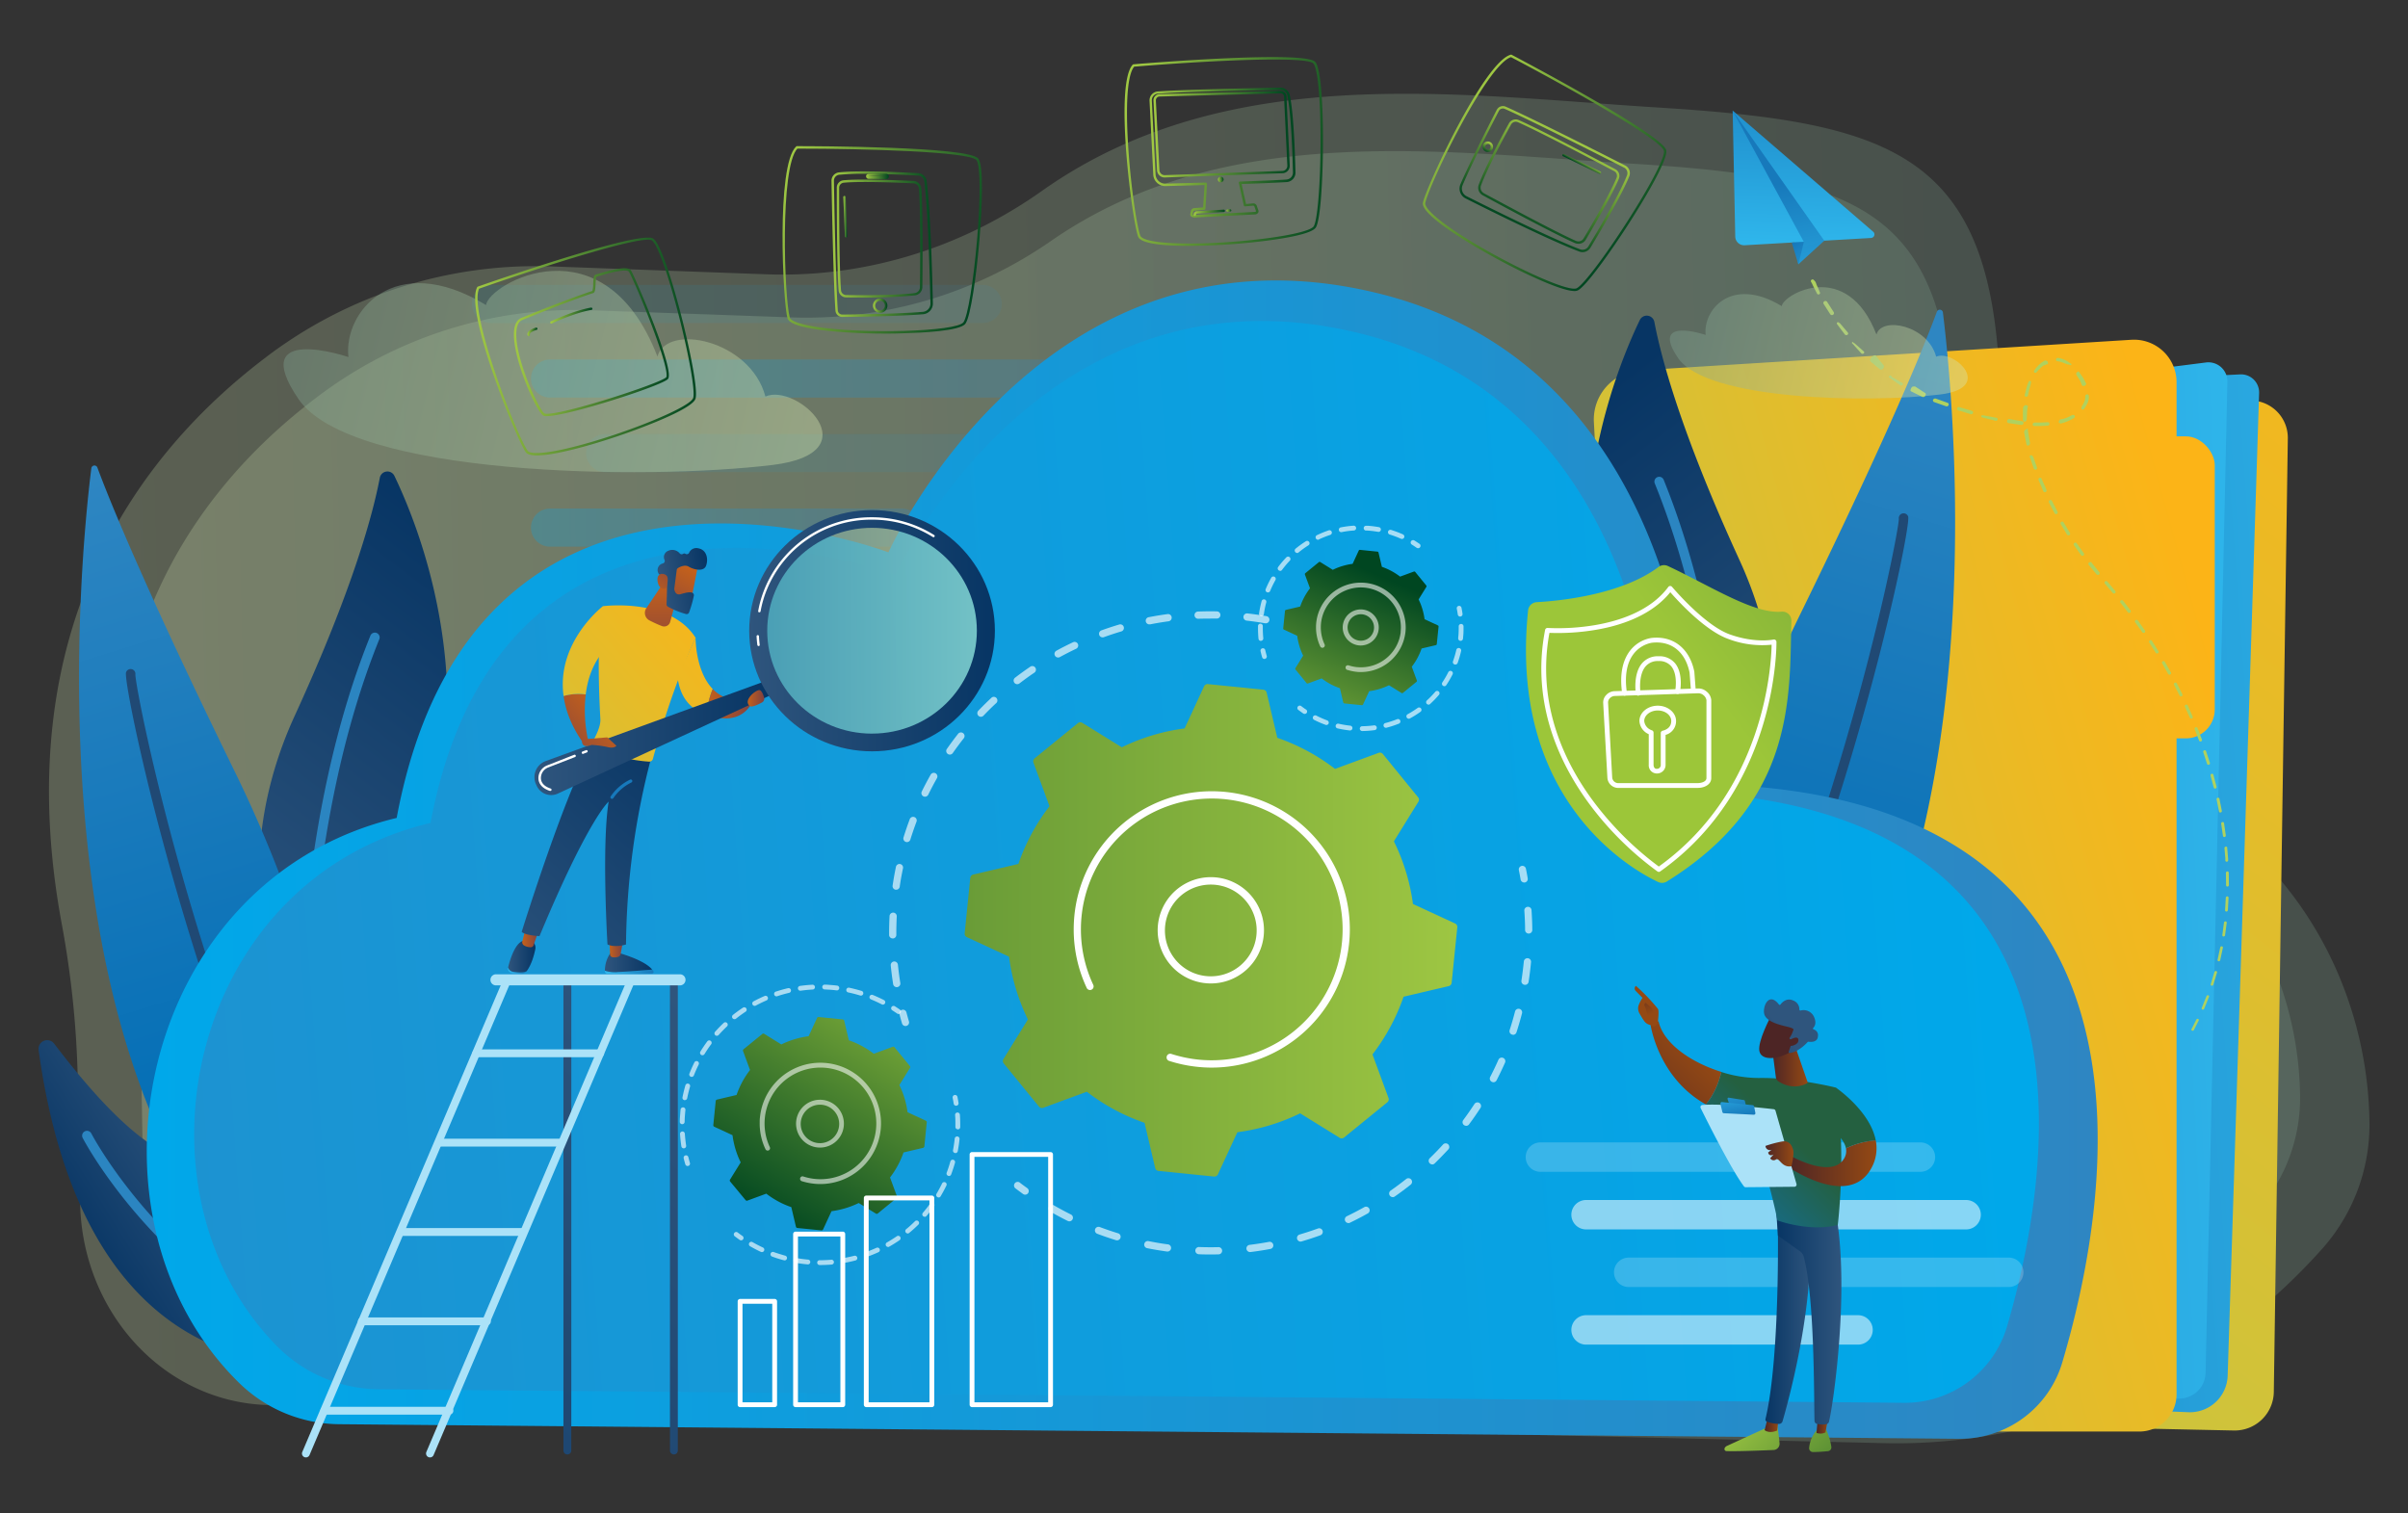 <?xml version="1.0" encoding="UTF-8"?> <svg xmlns="http://www.w3.org/2000/svg" xmlns:xlink="http://www.w3.org/1999/xlink" id="illustration" viewBox="0 0 1001.64 629.55"><rect x="0" y="0" width="1001.64" height="629.55" fill="#333333" stroke="none"/><defs><style>.cls-1,.cls-2{opacity:0.26;}.cls-1{fill:url(#linear-gradient);}.cls-2{fill:url(#linear-gradient-2);}.cls-3,.cls-44{opacity:0.5;}.cls-4,.cls-61,.cls-7{opacity:0.2;}.cls-4{fill:url(#linear-gradient-3);}.cls-5,.cls-6,.cls-62{opacity:0.53;}.cls-5{fill:url(#linear-gradient-4);}.cls-6{fill:url(#linear-gradient-5);}.cls-7{fill:url(#linear-gradient-6);}.cls-8{fill:url(#linear-gradient-7);}.cls-9{fill:url(#linear-gradient-8);}.cls-10{fill:url(#linear-gradient-9);}.cls-11{fill:url(#linear-gradient-10);}.cls-12{fill:url(#linear-gradient-11);}.cls-13{fill:url(#linear-gradient-12);}.cls-14{fill:#2b85c1;}.cls-15{fill:url(#linear-gradient-13);}.cls-16{fill:#204974;}.cls-17{fill:url(#linear-gradient-14);}.cls-18{fill:url(#linear-gradient-15);}.cls-19{fill:url(#linear-gradient-16);}.cls-20{fill:url(#linear-gradient-17);}.cls-21{fill:url(#linear-gradient-18);}.cls-22{fill:url(#linear-gradient-19);}.cls-23{opacity:0.64;}.cls-24,.cls-27,.cls-61,.cls-62{fill:#fff;}.cls-25{fill:url(#linear-gradient-20);}.cls-26{fill:url(#linear-gradient-21);}.cls-27{opacity:0.56;}.cls-28{fill:url(#linear-gradient-22);}.cls-29{fill:url(#linear-gradient-23);}.cls-30{fill:url(#linear-gradient-24);}.cls-31{fill:url(#linear-gradient-25);}.cls-32{fill:url(#linear-gradient-26);}.cls-33{fill:url(#linear-gradient-27);}.cls-34{fill:url(#linear-gradient-28);}.cls-35{fill:url(#linear-gradient-29);}.cls-36{fill:url(#linear-gradient-30);}.cls-37{fill:url(#linear-gradient-31);}.cls-38{fill:url(#linear-gradient-32);}.cls-39{fill:url(#linear-gradient-33);}.cls-40{fill:url(#linear-gradient-34);}.cls-41{fill:url(#linear-gradient-35);}.cls-42{fill:url(#linear-gradient-36);}.cls-43{fill:url(#linear-gradient-37);}.cls-44{fill:url(#linear-gradient-38);}.cls-45{fill:url(#linear-gradient-39);}.cls-46{fill:url(#linear-gradient-40);}.cls-47{fill:url(#linear-gradient-41);}.cls-48{fill:url(#linear-gradient-42);}.cls-49{fill:url(#linear-gradient-43);}.cls-50{fill:url(#linear-gradient-44);}.cls-51{fill:url(#linear-gradient-45);}.cls-52{fill:url(#linear-gradient-46);}.cls-53{fill:url(#linear-gradient-47);}.cls-54{fill:url(#linear-gradient-48);}.cls-55{fill:url(#linear-gradient-49);}.cls-56{fill:url(#linear-gradient-50);}.cls-57{fill:url(#linear-gradient-51);}.cls-58{fill:url(#linear-gradient-52);}.cls-59{fill:url(#linear-gradient-53);}.cls-60{fill:url(#linear-gradient-54);}.cls-63{fill:url(#linear-gradient-55);}.cls-64{fill:url(#linear-gradient-56);}.cls-65{fill:url(#linear-gradient-57);}.cls-66{fill:url(#linear-gradient-58);}.cls-67{fill:url(#linear-gradient-59);}.cls-68{fill:url(#linear-gradient-60);}.cls-69{fill:url(#linear-gradient-61);}.cls-70{fill:url(#linear-gradient-62);}.cls-71{fill:url(#linear-gradient-63);}.cls-72{fill:url(#linear-gradient-64);}.cls-73{fill:url(#linear-gradient-65);}.cls-74{fill:url(#linear-gradient-66);}.cls-75{fill:url(#linear-gradient-67);}.cls-76{fill:url(#linear-gradient-68);}.cls-77{fill:url(#linear-gradient-69);}.cls-78{fill:url(#linear-gradient-70);}.cls-79{fill:url(#linear-gradient-71);}.cls-80{fill:url(#linear-gradient-72);}.cls-81{fill:url(#linear-gradient-73);}.cls-82{fill:url(#linear-gradient-74);}.cls-83{fill:url(#linear-gradient-75);}.cls-84{fill:url(#linear-gradient-76);}.cls-85{fill:url(#linear-gradient-77);}.cls-86{fill:url(#linear-gradient-78);}.cls-87{fill:url(#linear-gradient-79);}.cls-88{fill:url(#linear-gradient-80);}.cls-89{fill:url(#linear-gradient-81);}.cls-90{fill:url(#linear-gradient-82);}.cls-91{fill:url(#linear-gradient-83);}.cls-92{fill:url(#linear-gradient-84);}.cls-93{fill:url(#linear-gradient-85);}.cls-94{fill:url(#linear-gradient-86);}.cls-95{fill:url(#linear-gradient-87);}.cls-96{fill:url(#linear-gradient-88);}.cls-97{fill:url(#linear-gradient-89);}.cls-98{fill:url(#linear-gradient-90);}.cls-99{fill:url(#linear-gradient-91);}.cls-100{fill:url(#linear-gradient-92);}.cls-101{fill:url(#linear-gradient-93);}.cls-102{fill:#afd15f;}.cls-103,.cls-104{opacity:0.4;}.cls-103{fill:url(#linear-gradient-94);}.cls-104{fill:url(#linear-gradient-95);}.cls-105{fill:url(#linear-gradient-96);}.cls-106{fill:url(#linear-gradient-97);}.cls-107{fill:url(#linear-gradient-98);}.cls-108{fill:url(#linear-gradient-99);}.cls-109{fill:url(#linear-gradient-100);}</style><linearGradient id="linear-gradient" x1="712.62" y1="322.18" x2="-261.65" y2="325.85" gradientTransform="matrix(0.96, -0.02, 0.02, 1, 165.1, 6.52)" gradientUnits="userSpaceOnUse"><stop offset="0" stop-color="#80a390"></stop><stop offset="1" stop-color="#d7e8b0"></stop></linearGradient><linearGradient id="linear-gradient-2" x1="690.06" y1="312.59" x2="-227.15" y2="316.06" gradientTransform="matrix(0.96, -0.02, 0.02, 1.02, 165.64, 11.43)" xlink:href="#linear-gradient"></linearGradient><linearGradient id="linear-gradient-3" x1="196.28" y1="126.46" x2="416.72" y2="126.46" gradientUnits="userSpaceOnUse"><stop offset="0" stop-color="#00a8ea"></stop><stop offset="1" stop-color="#2e86c2"></stop></linearGradient><linearGradient id="linear-gradient-4" x1="220.86" y1="157.47" x2="441.3" y2="157.47" xlink:href="#linear-gradient-3"></linearGradient><linearGradient id="linear-gradient-5" x1="220.86" y1="219.5" x2="383.12" y2="219.5" xlink:href="#linear-gradient-3"></linearGradient><linearGradient id="linear-gradient-6" x1="243.81" y1="188.49" x2="464.25" y2="188.49" xlink:href="#linear-gradient-3"></linearGradient><linearGradient id="linear-gradient-7" x1="1110.1" y1="142.67" x2="591.88" y2="823.01" gradientUnits="userSpaceOnUse"><stop offset="0" stop-color="#fcb417"></stop><stop offset="1" stop-color="#abcf57"></stop></linearGradient><linearGradient id="linear-gradient-8" x1="1064.21" y1="358.42" x2="655.82" y2="388.54" gradientUnits="userSpaceOnUse"><stop offset="0" stop-color="#30b9ee"></stop><stop offset="1" stop-color="#1779bb"></stop></linearGradient><linearGradient id="linear-gradient-9" x1="958.71" y1="364" x2="617.65" y2="380.83" xlink:href="#linear-gradient-8"></linearGradient><linearGradient id="linear-gradient-10" x1="937.69" y1="333.22" x2="507.17" y2="451.48" xlink:href="#linear-gradient-7"></linearGradient><linearGradient id="linear-gradient-11" x1="912.52" y1="242.39" x2="493.87" y2="357.39" xlink:href="#linear-gradient-7"></linearGradient><linearGradient id="linear-gradient-12" x1="-4629.08" y1="4747.59" x2="-4416.96" y2="4747.59" gradientTransform="translate(-896.91 -6158.3) rotate(-52.75)" gradientUnits="userSpaceOnUse"><stop offset="0" stop-color="#2f557d"></stop><stop offset="1" stop-color="#073564"></stop></linearGradient><linearGradient id="linear-gradient-13" x1="3.84" y1="846.5" x2="-54.23" y2="561.28" gradientTransform="translate(22.52 -361.91) rotate(-5.68)" gradientUnits="userSpaceOnUse"><stop offset="0" stop-color="#006cb4"></stop><stop offset="1" stop-color="#2e86c2"></stop></linearGradient><linearGradient id="linear-gradient-14" x1="7996.37" y1="-1723.89" x2="8065.07" y2="-1723.89" gradientTransform="matrix(-0.85, 0.53, 0.53, 0.85, 7791.75, -2305.97)" xlink:href="#linear-gradient-12"></linearGradient><linearGradient id="linear-gradient-15" x1="-140.68" y1="10543.74" x2="71.44" y2="10543.74" gradientTransform="matrix(-0.61, -0.8, -0.8, 0.61, 9074.19, -6158.3)" xlink:href="#linear-gradient-12"></linearGradient><linearGradient id="linear-gradient-16" x1="7305.43" y1="1507.06" x2="7247.36" y2="1221.84" gradientTransform="matrix(-1, -0.1, -0.1, 1, 8154.77, -361.91)" xlink:href="#linear-gradient-13"></linearGradient><linearGradient id="linear-gradient-17" x1="1752.49" y1="2118.42" x2="1821.19" y2="2118.42" gradientTransform="matrix(0.85, 0.53, -0.53, 0.85, 385.53, -2305.97)" xlink:href="#linear-gradient-12"></linearGradient><linearGradient id="linear-gradient-18" x1="61.08" y1="357.62" x2="872.57" y2="357.62" xlink:href="#linear-gradient-3"></linearGradient><linearGradient id="linear-gradient-19" x1="831.65" y1="345.64" x2="-394.75" y2="436.09" xlink:href="#linear-gradient-3"></linearGradient><linearGradient id="linear-gradient-20" x1="4243.66" y1="628.35" x2="4555.74" y2="1178.92" gradientTransform="translate(3260.81 -2992.94) rotate(119.58)" gradientUnits="userSpaceOnUse"><stop offset="0" stop-color="#a1c943"></stop><stop offset="1" stop-color="#004621"></stop></linearGradient><linearGradient id="linear-gradient-21" x1="391.08" y1="384.07" x2="316.32" y2="508.88" gradientUnits="userSpaceOnUse"><stop offset="0" stop-color="#a1c943"></stop><stop offset="0.07" stop-color="#9fc83f"></stop><stop offset="1" stop-color="#004621"></stop></linearGradient><linearGradient id="linear-gradient-22" x1="536.31" y1="331.76" x2="574.95" y2="239.9" xlink:href="#linear-gradient-21"></linearGradient><linearGradient id="linear-gradient-23" x1="251.62" y1="404.34" x2="271.87" y2="404.34" xlink:href="#linear-gradient-8"></linearGradient><linearGradient id="linear-gradient-24" x1="251.62" y1="400.37" x2="271.29" y2="400.37" gradientTransform="matrix(1, 0, 0, 1, 0, 0)" xlink:href="#linear-gradient-12"></linearGradient><linearGradient id="linear-gradient-25" x1="253.49" y1="394.83" x2="259.19" y2="394.83" gradientUnits="userSpaceOnUse"><stop offset="0" stop-color="#c4611b"></stop><stop offset="1" stop-color="#804141"></stop></linearGradient><linearGradient id="linear-gradient-26" x1="211.25" y1="403.9" x2="219.01" y2="403.9" xlink:href="#linear-gradient-8"></linearGradient><linearGradient id="linear-gradient-27" x1="211.31" y1="397.93" x2="222.7" y2="397.93" gradientTransform="matrix(1, 0, 0, 1, 0, 0)" xlink:href="#linear-gradient-12"></linearGradient><linearGradient id="linear-gradient-28" x1="217.23" y1="390.08" x2="224.04" y2="390.08" xlink:href="#linear-gradient-25"></linearGradient><linearGradient id="linear-gradient-29" x1="201.44" y1="410.01" x2="290.98" y2="308.7" gradientTransform="matrix(1, 0, 0, 1, 0, 0)" xlink:href="#linear-gradient-12"></linearGradient><linearGradient id="linear-gradient-30" x1="302.95" y1="247.79" x2="146.69" y2="383.69" xlink:href="#linear-gradient-7"></linearGradient><linearGradient id="linear-gradient-31" x1="240.2" y1="364.83" x2="243.46" y2="358.3" xlink:href="#linear-gradient-8"></linearGradient><linearGradient id="linear-gradient-32" x1="248.46" y1="290.72" x2="224.19" y2="312.21" xlink:href="#linear-gradient-25"></linearGradient><linearGradient id="linear-gradient-33" x1="289.92" y1="233.38" x2="134.36" y2="368.68" xlink:href="#linear-gradient-7"></linearGradient><linearGradient id="linear-gradient-34" x1="314.37" y1="261.5" x2="158.82" y2="396.79" xlink:href="#linear-gradient-7"></linearGradient><linearGradient id="linear-gradient-35" x1="293.94" y1="292.75" x2="313.05" y2="292.75" xlink:href="#linear-gradient-25"></linearGradient><linearGradient id="linear-gradient-36" x1="275.37" y1="241.69" x2="275.16" y2="277.37" xlink:href="#linear-gradient-25"></linearGradient><linearGradient id="linear-gradient-37" x1="222.25" y1="306.75" x2="322.32" y2="306.75" gradientTransform="matrix(1, 0, 0, 1, 0, 0)" xlink:href="#linear-gradient-12"></linearGradient><linearGradient id="linear-gradient-38" x1="316.81" y1="262.38" x2="408.67" y2="262.38" gradientTransform="matrix(1, 0, 0, 1, 0, 0)" xlink:href="#linear-gradient"></linearGradient><linearGradient id="linear-gradient-39" x1="311.64" y1="262.38" x2="413.84" y2="262.38" gradientTransform="matrix(1, 0, 0, 1, 0, 0)" xlink:href="#linear-gradient-12"></linearGradient><linearGradient id="linear-gradient-40" x1="-57.3" y1="1937.78" x2="-74.86" y2="1961.02" gradientTransform="translate(66.94 -1690.18) rotate(-8.21)" xlink:href="#linear-gradient-25"></linearGradient><linearGradient id="linear-gradient-41" x1="-70.71" y1="1943.38" x2="-49.73" y2="1943.38" gradientTransform="translate(66.94 -1690.18) rotate(-8.21)" xlink:href="#linear-gradient-12"></linearGradient><linearGradient id="linear-gradient-42" x1="-75.06" y1="1948.01" x2="-60.97" y2="1933.55" gradientTransform="translate(66.94 -1690.18) rotate(-8.21)" xlink:href="#linear-gradient-25"></linearGradient><linearGradient id="linear-gradient-43" x1="258.04" y1="301.54" x2="233.77" y2="323.03" xlink:href="#linear-gradient-25"></linearGradient><linearGradient id="linear-gradient-44" x1="311.02" y1="290.51" x2="317.87" y2="290.51" xlink:href="#linear-gradient-25"></linearGradient><linearGradient id="linear-gradient-45" x1="327.49" y1="452.08" x2="63.43" y2="752.73" gradientTransform="matrix(1, 0, 0, 1, 0, 0)" xlink:href="#linear-gradient-12"></linearGradient><linearGradient id="linear-gradient-46" x1="302.49" y1="430.12" x2="38.43" y2="730.78" gradientTransform="matrix(1, 0, 0, 1, 0, 0)" xlink:href="#linear-gradient-12"></linearGradient><linearGradient id="linear-gradient-47" x1="125.61" y1="506.4" x2="212.44" y2="506.4" gradientUnits="userSpaceOnUse"><stop offset="0" stop-color="#abe2f8"></stop><stop offset="1" stop-color="#abe2f8"></stop></linearGradient><linearGradient id="linear-gradient-48" x1="177.22" y1="506.4" x2="264.05" y2="506.4" xlink:href="#linear-gradient-47"></linearGradient><linearGradient id="linear-gradient-49" x1="204.01" y1="407.62" x2="285.15" y2="407.62" xlink:href="#linear-gradient-47"></linearGradient><linearGradient id="linear-gradient-50" x1="196.39" y1="438.18" x2="251.42" y2="438.18" xlink:href="#linear-gradient-47"></linearGradient><linearGradient id="linear-gradient-51" x1="182.14" y1="475.36" x2="233.91" y2="475.36" xlink:href="#linear-gradient-47"></linearGradient><linearGradient id="linear-gradient-52" x1="166.76" y1="512.53" x2="218.53" y2="512.53" xlink:href="#linear-gradient-47"></linearGradient><linearGradient id="linear-gradient-53" x1="149" y1="549.7" x2="204.04" y2="549.7" xlink:href="#linear-gradient-47"></linearGradient><linearGradient id="linear-gradient-54" x1="133.41" y1="586.87" x2="188.45" y2="586.87" xlink:href="#linear-gradient-47"></linearGradient><linearGradient id="linear-gradient-55" x1="8794.66" y1="587.56" x2="8729.65" y2="658.26" gradientTransform="matrix(-1, 0, 0, 1, 9513.34, 0)" xlink:href="#linear-gradient-20"></linearGradient><linearGradient id="linear-gradient-56" x1="8773.56" y1="592.81" x2="8779.33" y2="592.81" gradientTransform="matrix(-1, 0, 0, 1, 9513.34, 0)" gradientUnits="userSpaceOnUse"><stop offset="0" stop-color="#944914"></stop><stop offset="1" stop-color="#4d2525"></stop></linearGradient><linearGradient id="linear-gradient-57" x1="8759.86" y1="548.66" x2="8778.96" y2="548.66" gradientTransform="matrix(-1, 0, 0, 1, 9513.34, 0)" xlink:href="#linear-gradient-12"></linearGradient><linearGradient id="linear-gradient-58" x1="8780.07" y1="574.15" x2="8715.07" y2="644.86" gradientTransform="matrix(-1, 0, 0, 1, 9513.34, 0)" xlink:href="#linear-gradient-20"></linearGradient><linearGradient id="linear-gradient-59" x1="8752.75" y1="592.51" x2="8757.73" y2="592.51" xlink:href="#linear-gradient-56"></linearGradient><linearGradient id="linear-gradient-60" x1="8747.37" y1="548.03" x2="8774.48" y2="548.03" gradientTransform="matrix(-1, 0, 0, 1, 9513.34, 0)" xlink:href="#linear-gradient-12"></linearGradient><linearGradient id="linear-gradient-61" x1="8768.35" y1="472.91" x2="8808.67" y2="514.21" gradientTransform="matrix(-1, 0, 0, 1, 9513.34, 0)" gradientUnits="userSpaceOnUse"><stop offset="0" stop-color="#246040"></stop><stop offset="1" stop-color="#0d73b8"></stop></linearGradient><linearGradient id="linear-gradient-62" x1="8807.47" y1="434.71" x2="8847.79" y2="476.01" xlink:href="#linear-gradient-56"></linearGradient><linearGradient id="linear-gradient-63" x1="-1080.83" y1="437.22" x2="-1061.03" y2="482.26" gradientTransform="translate(1773.92)" xlink:href="#linear-gradient-56"></linearGradient><linearGradient id="linear-gradient-64" x1="8826.67" y1="422.22" x2="8834.93" y2="409.52" xlink:href="#linear-gradient-56"></linearGradient><linearGradient id="linear-gradient-65" x1="8759.28" y1="481.77" x2="8799.6" y2="523.07" xlink:href="#linear-gradient-61"></linearGradient><linearGradient id="linear-gradient-66" x1="8732.77" y1="483.95" x2="8770.1" y2="483.95" xlink:href="#linear-gradient-56"></linearGradient><linearGradient id="linear-gradient-67" x1="8781.39" y1="457.41" x2="8801.92" y2="542.94" gradientTransform="matrix(-1, 0, 0, 1, 9513.34, 0)" xlink:href="#linear-gradient-47"></linearGradient><linearGradient id="linear-gradient-68" x1="8794.24" y1="443.93" x2="8789.87" y2="463.13" gradientTransform="matrix(-1, 0, 0, 1, 9513.34, 0)" xlink:href="#linear-gradient-8"></linearGradient><linearGradient id="linear-gradient-69" x1="8791.95" y1="451.98" x2="8789.86" y2="464.53" gradientTransform="matrix(-1, 0, 0, 1, 9513.34, 0)" xlink:href="#linear-gradient-8"></linearGradient><linearGradient id="linear-gradient-70" x1="8767.33" y1="480.04" x2="8778.96" y2="480.04" xlink:href="#linear-gradient-56"></linearGradient><linearGradient id="linear-gradient-71" x1="8761.43" y1="444.04" x2="8776.19" y2="444.04" xlink:href="#linear-gradient-56"></linearGradient><linearGradient id="linear-gradient-72" x1="531.66" y1="3867.06" x2="526.15" y2="3848.86" gradientTransform="matrix(-0.75, -0.67, -0.67, 0.75, 3705.33, -2096.14)" xlink:href="#linear-gradient-56"></linearGradient><linearGradient id="linear-gradient-73" x1="526.69" y1="3835.36" x2="531.3" y2="3861.67" gradientTransform="matrix(-0.75, -0.67, -0.67, 0.75, 3705.33, -2096.14)" xlink:href="#linear-gradient-12"></linearGradient><linearGradient id="linear-gradient-74" x1="526.02" y1="3866.97" x2="521.06" y2="3850.6" gradientTransform="matrix(-0.75, -0.67, -0.67, 0.75, 3705.33, -2096.14)" xlink:href="#linear-gradient-56"></linearGradient><linearGradient id="linear-gradient-75" x1="444.66" y1="-140.28" x2="503.96" y2="-140.28" gradientTransform="translate(42.38 227.45) rotate(-2.92)" xlink:href="#linear-gradient-20"></linearGradient><linearGradient id="linear-gradient-76" x1="446.31" y1="-147.92" x2="501.63" y2="-147.92" gradientTransform="translate(42.38 227.45) rotate(-2.92)" xlink:href="#linear-gradient-20"></linearGradient><linearGradient id="linear-gradient-77" x1="471.41" y1="-128.89" x2="473.76" y2="-128.89" gradientTransform="translate(42.38 227.45) rotate(-2.92)" xlink:href="#linear-gradient-20"></linearGradient><linearGradient id="linear-gradient-78" x1="474.3" y1="-115.85" x2="476.35" y2="-115.85" gradientTransform="translate(42.38 227.45) rotate(-2.92)" xlink:href="#linear-gradient-20"></linearGradient><linearGradient id="linear-gradient-79" x1="460.58" y1="-115.32" x2="473.72" y2="-115.32" gradientTransform="translate(42.38 227.45) rotate(-2.92)" xlink:href="#linear-gradient-20"></linearGradient><linearGradient id="linear-gradient-80" x1="787.42" y1="1038.97" x2="879.27" y2="1038.97" gradientTransform="matrix(0.97, 0.25, -0.25, 0.97, -36.43, -1153.13)" xlink:href="#linear-gradient-20"></linearGradient><linearGradient id="linear-gradient-81" x1="345.88" y1="101.58" x2="388.05" y2="101.58" gradientTransform="matrix(1, 0, 0, 1, 0, 0)" xlink:href="#linear-gradient-20"></linearGradient><linearGradient id="linear-gradient-82" x1="363.12" y1="127.16" x2="369.12" y2="127.16" gradientTransform="matrix(1, 0, 0, 1, 0, 0)" xlink:href="#linear-gradient-20"></linearGradient><linearGradient id="linear-gradient-83" x1="360.23" y1="73.36" x2="369.64" y2="73.36" gradientTransform="matrix(1, 0, 0, 1, 0, 0)" xlink:href="#linear-gradient-20"></linearGradient><linearGradient id="linear-gradient-84" x1="803.21" y1="1373.23" x2="895.06" y2="1373.23" gradientTransform="translate(17.38 -1477.35) rotate(19.28)" xlink:href="#linear-gradient-20"></linearGradient><linearGradient id="linear-gradient-85" x1="367.66" y1="174.87" x2="369.66" y2="174.87" gradientTransform="translate(-13.27 -92.54) rotate(1.21)" xlink:href="#linear-gradient-20"></linearGradient><linearGradient id="linear-gradient-86" x1="2419.1" y1="2645.63" x2="2510.96" y2="2645.63" gradientTransform="translate(901.02 -3533.94) rotate(47.1)" xlink:href="#linear-gradient-20"></linearGradient><linearGradient id="linear-gradient-87" x1="7194.52" y1="2450.65" x2="7237.73" y2="2450.65" gradientTransform="translate(6188.42 -5151.08) rotate(117.94)" xlink:href="#linear-gradient-20"></linearGradient><linearGradient id="linear-gradient-88" x1="7212.24" y1="2477.78" x2="7216.62" y2="2477.78" gradientTransform="translate(6188.42 -5151.08) rotate(117.94)" xlink:href="#linear-gradient-20"></linearGradient><linearGradient id="linear-gradient-89" x1="7266.5" y1="2377.65" x2="7268.52" y2="2377.65" gradientTransform="translate(6275.79 -5119.87) rotate(119.16)" xlink:href="#linear-gradient-20"></linearGradient><linearGradient id="linear-gradient-90" x1="-1068.07" y1="2381.28" x2="-1132.64" y2="2342.15" gradientTransform="matrix(0.79, 0.62, -0.7, 0.6, 3284.89, -629.13)" xlink:href="#linear-gradient-8"></linearGradient><linearGradient id="linear-gradient-91" x1="-1103.91" y1="2366.81" x2="-1177.79" y2="2288.69" gradientTransform="matrix(0.79, 0.62, -0.7, 0.6, 3284.89, -629.13)" xlink:href="#linear-gradient-8"></linearGradient><linearGradient id="linear-gradient-92" x1="-1072.78" y1="2380.63" x2="-1133.1" y2="2344.08" gradientTransform="matrix(0.79, 0.62, -0.7, 0.6, 3284.89, -629.13)" xlink:href="#linear-gradient-8"></linearGradient><linearGradient id="linear-gradient-93" x1="-1030.61" y1="2229.34" x2="-1003.04" y2="2221.35" gradientTransform="matrix(-0.79, -0.62, -0.62, 0.79, 1327.61, -2273.2)" xlink:href="#linear-gradient-8"></linearGradient><linearGradient id="linear-gradient-94" x1="84.3" y1="365.3" x2="321.31" y2="413.64" gradientTransform="matrix(0.94, 0.01, -0.01, 0.81, 47.08, -160.77)" xlink:href="#linear-gradient"></linearGradient><linearGradient id="linear-gradient-95" x1="698.03" y1="351.46" x2="829.03" y2="378.18" gradientTransform="matrix(0.94, 0.01, -0.01, 0.81, 47.08, -160.77)" xlink:href="#linear-gradient"></linearGradient><linearGradient id="linear-gradient-96" x1="197.65" y1="144.14" x2="289.51" y2="144.14" gradientTransform="matrix(1, 0, 0, 1, 0, 0)" xlink:href="#linear-gradient-20"></linearGradient><linearGradient id="linear-gradient-97" x1="213.77" y1="142.36" x2="278.22" y2="142.36" gradientTransform="matrix(1, 0, 0, 1, 0, 0)" xlink:href="#linear-gradient-20"></linearGradient><linearGradient id="linear-gradient-98" x1="219.38" y1="138.01" x2="223.56" y2="138.01" gradientTransform="matrix(1, 0, 0, 1, 0, 0)" xlink:href="#linear-gradient-20"></linearGradient><linearGradient id="linear-gradient-99" x1="228.98" y1="131.31" x2="246.42" y2="131.31" gradientTransform="matrix(1, 0, 0, 1, 0, 0)" xlink:href="#linear-gradient-20"></linearGradient><linearGradient id="linear-gradient-100" x1="704.99" y1="279.27" x2="986.99" y2="65.27" gradientUnits="userSpaceOnUse"><stop offset="0" stop-color="#9cc639"></stop><stop offset="1" stop-color="#175735"></stop></linearGradient></defs><path class="cls-1" d="M948.58,366.05l-20.65-24.53S835.21,256.19,831.85,160,787.44,50.82,689.26,44.7c-83-5.17-179-19.72-256,34.82-33.83,23.93-73.88,36.08-114.49,34.59l-89.52-3.28a185.39,185.39,0,0,0-119.44,38.41C58.3,188.53,2.91,260.89,25.62,384a399.82,399.82,0,0,1,6.7,64.13l1,52.32c.86,45.94,35.35,83.06,78.42,84.07L783.6,600.37c69.08,1.62,135.46-28,182.87-81.44A77.65,77.65,0,0,0,985.6,466C984.91,429.07,971.75,393.58,948.58,366.05Z"></path><path class="cls-2" d="M922,363.49l-19.42-22.55s-87.2-78.43-90.33-166.9-41.74-100.38-134.11-106C600.07,63.35,509.79,50,437.25,100.19a178.26,178.26,0,0,1-107.73,31.86l-84.23-3A177.29,177.29,0,0,0,132.9,164.44C84.47,200.59,31.68,267.16,53,380.4a358.62,358.62,0,0,1,5.63,59l.89,48.11c.79,42.25,33.88,76.35,74.4,77.27L766.39,579c65,1.47,127.62-25.76,172.25-75a70.56,70.56,0,0,0,18.1-48.67A145,145,0,0,0,922,363.49Z"></path><g class="cls-3"><path class="cls-4" d="M408.8,134.38H204.19a7.92,7.92,0,0,1-7.91-7.92h0a7.92,7.92,0,0,1,7.91-7.92H408.8a7.93,7.93,0,0,1,7.92,7.92h0A7.93,7.93,0,0,1,408.8,134.38Z"></path><path class="cls-5" d="M433.39,165.39H228.78a7.92,7.92,0,0,1-7.92-7.92h0a7.92,7.92,0,0,1,7.92-7.91H433.39a7.91,7.91,0,0,1,7.91,7.91h0A7.91,7.91,0,0,1,433.39,165.39Z"></path><path class="cls-6" d="M375.2,227.42H228.78a7.93,7.93,0,0,1-7.92-7.92h0a7.93,7.93,0,0,1,7.92-7.92H375.2a7.93,7.93,0,0,1,7.92,7.92h0A7.93,7.93,0,0,1,375.2,227.42Z"></path><path class="cls-7" d="M456.33,196.4H251.72a7.91,7.91,0,0,1-7.91-7.91h0a7.92,7.92,0,0,1,7.91-7.92H456.33a7.93,7.93,0,0,1,7.92,7.92h0A7.92,7.92,0,0,1,456.33,196.4Z"></path></g><path class="cls-8" d="M920.39,165.65l16.72,1a15.52,15.52,0,0,1,14.54,15.72l-5.83,396.74a16.28,16.28,0,0,1-16.63,16l-114.8-2.45Z"></path><path class="cls-9" d="M719.89,166l211.94-10.25a7.52,7.52,0,0,1,7.88,7.75L926.63,572.3a15.71,15.71,0,0,1-16.34,15.2l-149-6Z"></path><path class="cls-10" d="M731.2,174.57l186.41-23.78a7.9,7.9,0,0,1,8.9,8l-9.07,412.34a10.92,10.92,0,0,1-10.6,10.68l-137.14,4Z"></path><path class="cls-11" d="M682.21,154.07l204.37-12.72A17.7,17.7,0,0,1,905.37,159V580.08a15.46,15.46,0,0,1-15.46,15.46H701.49a16.73,16.73,0,0,1-16.71-15.83L663,175.62A20.49,20.49,0,0,1,682.21,154.07Z"></path><rect class="cls-12" x="889.49" y="181.53" width="31.77" height="125.65" rx="12.05"></rect><path class="cls-13" d="M131.53,433.35a5.13,5.13,0,0,1-8.44-1.16c-8.9-18-29.45-71.32-.49-134.44,24.46-53.31,32.65-84.53,35.39-99a3.22,3.22,0,0,1,6.06-.79C178.91,228.88,218.93,334.28,131.53,433.35Z"></path><path class="cls-14" d="M126.63,432.17a2,2,0,0,1-2-2c0-.9-1.21-90.09,29.49-165.85a2,2,0,0,1,3.7,1.5c-30.39,75-29.2,163.39-29.19,164.28a2,2,0,0,1-2,2Z"></path><path class="cls-15" d="M38,194.76C33,234.44,8.36,479.14,138.5,557.22a6.18,6.18,0,0,0,9.33-4.85c2.11-29.17,3.43-121.85-50.1-231.23C59.11,242.22,45,206.64,40.49,194.47A1.3,1.3,0,0,0,38,194.76Z"></path><path class="cls-16" d="M147.83,554.37a2,2,0,0,1-1.76-1C111.41,489.6,87.74,419.81,74,372.49c-14.65-50.44-22.38-90.2-21.57-92.77a2,2,0,0,1,3.88.92c0,6.54,28,150.8,93.28,270.77a2,2,0,0,1-.8,2.71A1.93,1.93,0,0,1,147.83,554.37ZM56.24,280.91h0Z"></path><path class="cls-17" d="M137.13,566.67c-26.36,2.85-103.26-.32-121.07-129.83a3.61,3.61,0,0,1,6.44-2.7C33.07,448,52,471.49,69,479.66c52.71,25.3,69.66,60.43,74.87,76.65A8,8,0,0,1,137.13,566.67Z"></path><path class="cls-14" d="M140,564.18a2,2,0,0,1-.71-.14c-72-27.5-104.59-90-104.91-90.67A2,2,0,1,1,38,471.55c.32.61,32.27,61.82,102.78,88.76a2,2,0,0,1-.72,3.87Z"></path><path class="cls-18" d="M714.61,368.54a5.14,5.14,0,0,0,8.45-1.15c8.9-18,29.44-71.33.48-134.45-24.45-53.3-32.65-84.53-35.38-99a3.22,3.22,0,0,0-6.07-.79C667.23,164.07,627.21,269.47,714.61,368.54Z"></path><path class="cls-14" d="M719.51,367.37h0a2,2,0,0,1-2-2c0-.88,1.2-89.29-29.19-164.27a2,2,0,1,1,3.71-1.5c30.7,75.75,29.5,165,29.48,165.84A2,2,0,0,1,719.51,367.37Z"></path><path class="cls-19" d="M808.18,130c4.93,39.68,29.61,284.37-100.53,362.45a6.17,6.17,0,0,1-9.33-4.85c-2.11-29.16-3.43-121.84,50.1-231.22,38.62-78.92,52.77-114.5,57.24-126.67A1.3,1.3,0,0,1,808.18,130Z"></path><path class="cls-16" d="M698.32,489.56a2,2,0,0,1-1.76-2.95c65.26-120,93.29-264.24,93.29-270.78a2,2,0,0,1,3.88-.91c.8,2.57-6.92,42.33-21.58,92.76C758.4,355,734.74,424.8,700.08,488.52A2,2,0,0,1,698.32,489.56Zm91.59-273.45Zm0,0Zm-.07-.33Z"></path><path class="cls-20" d="M709,501.86c26.36,2.86,103.26-.31,121.06-129.82a3.6,3.6,0,0,0-6.43-2.7c-10.57,13.8-29.46,37.35-46.47,45.52-52.72,25.3-69.67,60.42-74.88,76.65A8,8,0,0,0,709,501.86Z"></path><path class="cls-14" d="M706.12,499.37a2,2,0,0,1-.71-3.87c70.56-27,102.46-88.14,102.77-88.75a2,2,0,0,1,3.57,1.81c-.33.63-32.93,63.18-104.91,90.68A2,2,0,0,1,706.12,499.37Z"></path><path class="cls-21" d="M710.76,326.25a5.18,5.18,0,0,1-5.06-5.09c-.52-28.49-9.41-170-134-199.51C433,88.74,369.55,229.79,369.55,229.79S197.94,164,165,340.27c-107.6,25.83-135.55,166.35-65.57,235a60.17,60.17,0,0,0,41.6,17.22l673.86,6.07a44.36,44.36,0,0,0,42.93-31.73C878.9,495.79,906.49,330.83,710.76,326.25Z"></path><path class="cls-22" d="M695.36,329.27a5.18,5.18,0,0,1-5.06-5.08c-.55-27.32-9.35-158.49-126.69-186-131.14-30.73-191.16,101-191.16,101S210.19,177.72,179.07,342.36C78.3,366.24,51.41,495.19,115.19,560a60.19,60.19,0,0,0,42.34,17.95l634.35,5.64a44.36,44.36,0,0,0,43-31.85C854.62,484.23,878.1,333.64,695.36,329.27Z"></path><g class="cls-23"><path class="cls-24" d="M376.65,426.84a1.5,1.5,0,0,1-1.44-1.07c-.38-1.3-.74-2.59-1.08-3.9a1.5,1.5,0,0,1,2.9-.76c.33,1.28.69,2.55,1.06,3.81a1.5,1.5,0,0,1-1,1.86A1.52,1.52,0,0,1,376.65,426.84Z"></path><path class="cls-24" d="M373,410.67a1.5,1.5,0,0,1-1.48-1.26c-.41-2.57-.75-5.18-1-7.77a1.5,1.5,0,0,1,1.34-1.65,1.52,1.52,0,0,1,1.64,1.35c.26,2.53.59,5.09,1,7.59a1.5,1.5,0,0,1-1.24,1.72A1,1,0,0,1,373,410.67Zm-1.66-20.26a1.49,1.49,0,0,1-1.5-1.49v-.7c0-2.37.06-4.77.18-7.13a1.5,1.5,0,0,1,3,.15c-.12,2.32-.18,4.67-.18,7v.69a1.5,1.5,0,0,1-1.5,1.5Zm1.43-20.27h-.22a1.51,1.51,0,0,1-1.26-1.71c.38-2.58.84-5.17,1.37-7.71a1.5,1.5,0,1,1,2.93.61c-.51,2.48-1,5-1.33,7.54A1.5,1.5,0,0,1,372.76,370.14Zm4.5-19.81a1.39,1.39,0,0,1-.44-.07,1.5,1.5,0,0,1-1-1.88c.77-2.47,1.62-5,2.54-7.41a1.5,1.5,0,1,1,2.81,1c-.9,2.39-1.73,4.83-2.49,7.25A1.5,1.5,0,0,1,377.26,350.33Zm7.5-18.89a1.55,1.55,0,0,1-.66-.15,1.51,1.51,0,0,1-.69-2c1.15-2.34,2.38-4.68,3.66-6.94a1.5,1.5,0,1,1,2.61,1.47c-1.25,2.22-2.45,4.5-3.57,6.79A1.51,1.51,0,0,1,384.76,331.44Zm10.33-17.52a1.44,1.44,0,0,1-.86-.27,1.49,1.49,0,0,1-.37-2.09c1.48-2.12,3.06-4.24,4.67-6.29a1.5,1.5,0,1,1,2.36,1.86c-1.58,2-3.12,4.07-4.57,6.15A1.5,1.5,0,0,1,395.09,313.92ZM408,298.2a1.48,1.48,0,0,1-1-.42,1.5,1.5,0,0,1-.05-2.12c1.79-1.87,3.67-3.72,5.58-5.5a1.5,1.5,0,0,1,2,2.2c-1.86,1.73-3.7,3.54-5.45,5.38A1.5,1.5,0,0,1,408,298.2Zm15.14-13.57a1.5,1.5,0,0,1-.92-2.69c2.07-1.59,4.21-3.13,6.35-4.59a1.5,1.5,0,0,1,1.69,2.49c-2.1,1.42-4.19,2.93-6.21,4.48A1.49,1.49,0,0,1,423.11,284.63Zm17-11.1a1.5,1.5,0,0,1-.72-2.82c2.28-1.25,4.63-2.45,7-3.56a1.5,1.5,0,0,1,1.28,2.71c-2.29,1.09-4.59,2.26-6.82,3.48A1.41,1.41,0,0,1,440.12,273.53Zm124.65-1.26a1.44,1.44,0,0,1-.69-.17c-2.25-1.17-4.57-2.3-6.89-3.34a1.5,1.5,0,1,1,1.23-2.74c2.37,1.07,4.74,2.22,7.05,3.42a1.5,1.5,0,0,1-.7,2.83Zm-106.13-7.11a1.5,1.5,0,0,1-.52-2.91c2.44-.88,4.94-1.71,7.44-2.45a1.5,1.5,0,0,1,.85,2.88c-2.44.72-4.88,1.53-7.26,2.39A1.52,1.52,0,0,1,458.64,265.16Zm87.44-.87a1.61,1.61,0,0,1-.48-.08c-2.4-.81-4.87-1.57-7.33-2.24a1.5,1.5,0,1,1,.8-2.89c2.51.68,5,1.46,7.49,2.29a1.49,1.49,0,0,1,.94,1.9A1.5,1.5,0,0,1,546.08,264.29Zm-67.87-4.55a1.5,1.5,0,0,1-.29-3c2.56-.5,5.16-.92,7.73-1.27a1.5,1.5,0,1,1,.4,3c-2.51.34-5.06.76-7.55,1.25A1.46,1.46,0,0,1,478.21,259.74Zm48.17-.46-.26,0c-2.5-.43-5-.8-7.58-1.09a1.5,1.5,0,0,1,.34-3c2.58.29,5.2.67,7.75,1.11a1.5,1.5,0,0,1-.25,3Zm-28-1.87a1.5,1.5,0,0,1-.06-3c2.59-.1,5.22-.13,7.84-.07a1.5,1.5,0,0,1-.06,3c-2.56,0-5.13,0-7.66.07Z"></path><path class="cls-24" d="M579,280.91a1.51,1.51,0,0,1-.86-.27c-1.08-.75-2.17-1.48-3.27-2.2a1.5,1.5,0,0,1,1.63-2.52c1.13.74,2.25,1.49,3.36,2.26a1.5,1.5,0,0,1-.86,2.73Z"></path></g><g class="cls-23"><path class="cls-24" d="M634,367.13a1.51,1.51,0,0,1-1.48-1.25c-.22-1.3-.46-2.59-.73-3.88a1.5,1.5,0,1,1,2.94-.6c.27,1.32.52,2.64.75,4a1.5,1.5,0,0,1-1.23,1.73Z"></path><path class="cls-24" d="M503.74,521.87c-1.69,0-3.39,0-5.08-.09a1.5,1.5,0,0,1,.11-3c2.69.1,5.39.12,8.06.05a1.5,1.5,0,0,1,.07,3C505.85,521.86,504.79,521.87,503.74,521.87Zm16.32-1a1.5,1.5,0,0,1-.18-3c2.65-.33,5.33-.74,8-1.24a1.51,1.51,0,0,1,1.75,1.2,1.49,1.49,0,0,1-1.2,1.75c-2.68.51-5.42.93-8.13,1.27Zm-34.53-.23h-.2c-2.72-.38-5.46-.84-8.13-1.37a1.5,1.5,0,1,1,.59-2.94c2.61.52,5.29,1,7.94,1.33a1.5,1.5,0,0,1-.2,3ZM541,516.52a1.5,1.5,0,0,1-.42-2.94c2.56-.76,5.13-1.6,7.64-2.51a1.49,1.49,0,0,1,1.92.89,1.51,1.51,0,0,1-.9,1.93c-2.56.93-5.19,1.79-7.81,2.56A1.61,1.61,0,0,1,541,516.52ZM464.66,516a1.61,1.61,0,0,1-.44-.06c-2.62-.81-5.24-1.7-7.8-2.67a1.5,1.5,0,0,1-.88-1.93,1.51,1.51,0,0,1,1.94-.87c2.5.94,5.06,1.81,7.62,2.6a1.5,1.5,0,0,1-.44,2.93Zm96.24-7.19a1.5,1.5,0,0,1-.65-2.85c2.4-1.16,4.8-2.41,7.14-3.71a1.5,1.5,0,1,1,1.46,2.61c-2.38,1.34-4.84,2.62-7.3,3.8A1.51,1.51,0,0,1,560.9,508.84Zm-116.09-.72a1.47,1.47,0,0,1-.67-.16c-2.45-1.21-4.89-2.52-7.26-3.89a1.5,1.5,0,0,1,1.5-2.6c2.32,1.34,4.7,2.62,7.1,3.81a1.5,1.5,0,0,1-.67,2.84Zm134.52-10.07a1.5,1.5,0,0,1-.86-2.73c2.19-1.53,4.36-3.15,6.45-4.81a1.5,1.5,0,1,1,1.87,2.35c-2.14,1.7-4.36,3.36-6.6,4.92A1.51,1.51,0,0,1,579.33,498.05Zm16.47-13.61a1.52,1.52,0,0,1-1.08-.45,1.5,1.5,0,0,1,0-2.12c1.92-1.86,3.81-3.81,5.61-5.79a1.5,1.5,0,0,1,2.22,2c-1.85,2-3.78,4-5.74,5.92A1.5,1.5,0,0,1,595.8,484.44Zm14.08-16.07a1.49,1.49,0,0,1-1.21-2.39c1.6-2.15,3.15-4.38,4.61-6.62a1.5,1.5,0,1,1,2.51,1.64c-1.49,2.29-3.07,4.57-4.71,6.77A1.49,1.49,0,0,1,609.88,468.37Zm11.31-18.13a1.4,1.4,0,0,1-.68-.17,1.5,1.5,0,0,1-.65-2c1.23-2.38,2.4-4.82,3.48-7.27a1.5,1.5,0,0,1,2.74,1.2c-1.1,2.51-2.3,5-3.55,7.45A1.51,1.51,0,0,1,621.19,450.24Zm8.23-19.73a1.51,1.51,0,0,1-.46-.07,1.49,1.49,0,0,1-1-1.89c.82-2.54,1.58-5.14,2.24-7.73a1.5,1.5,0,0,1,2.91.74c-.69,2.66-1.46,5.32-2.3,7.91A1.5,1.5,0,0,1,629.42,430.51Zm4.93-20.79h-.23a1.51,1.51,0,0,1-1.26-1.71c.4-2.64.73-5.33,1-8a1.51,1.51,0,0,1,1.63-1.35,1.49,1.49,0,0,1,1.36,1.63c-.25,2.72-.58,5.47-1,8.17A1.5,1.5,0,0,1,634.35,409.72Zm1.53-21.31a1.5,1.5,0,0,1-1.5-1.48c0-2.68-.13-5.39-.31-8.05a1.49,1.49,0,0,1,1.39-1.6,1.48,1.48,0,0,1,1.6,1.39c.19,2.72.3,5.49.32,8.23a1.49,1.49,0,0,1-1.49,1.51Z"></path><path class="cls-24" d="M426.43,497a1.51,1.51,0,0,1-.88-.28c-1.09-.79-2.18-1.6-3.25-2.41a1.51,1.51,0,0,1,1.83-2.39c1,.81,2.1,1.59,3.17,2.36a1.5,1.5,0,0,1-.87,2.72Z"></path></g><path class="cls-25" d="M432.18,460.37a1.57,1.57,0,0,0,1.77.48l18.14-6.67a83.91,83.91,0,0,0,24,12.93l4.42,18.8a1.6,1.6,0,0,0,1.39,1.22L505,489.46a1.6,1.6,0,0,0,1.6-.91l8.1-17.53a84.33,84.33,0,0,0,26.12-7.85l16.42,10.17a1.58,1.58,0,0,0,1.84-.12l18-14.65a1.59,1.59,0,0,0,.49-1.78l-6.67-18.14a84.4,84.4,0,0,0,12.93-24l18.8-4.42a1.6,1.6,0,0,0,1.21-1.39l2.34-23.06a1.59,1.59,0,0,0-.92-1.6l-17.52-8.1A84.2,84.2,0,0,0,579.81,350L590,333.53a1.58,1.58,0,0,0-.12-1.84l-14.65-18a1.59,1.59,0,0,0-1.78-.49l-18.13,6.67a84.4,84.4,0,0,0-24-12.93l-4.43-18.79a1.59,1.59,0,0,0-1.38-1.22l-23.06-2.34a1.6,1.6,0,0,0-1.6.92l-8.1,17.53a84.06,84.06,0,0,0-26.12,7.85l-16.43-10.17a1.58,1.58,0,0,0-1.84.12l-18,14.65a1.58,1.58,0,0,0-.48,1.78l6.67,18.13a84.15,84.15,0,0,0-12.93,24l-18.8,4.43a1.59,1.59,0,0,0-1.22,1.38l-2.33,23.06a1.58,1.58,0,0,0,.91,1.6L419.72,398a84.35,84.35,0,0,0,7.85,26.11L417.4,440.57a1.6,1.6,0,0,0,.12,1.84Z"></path><path class="cls-24" d="M503.65,409.13a22.11,22.11,0,1,1,3.26-.24h0A22.45,22.45,0,0,1,503.65,409.13ZM503.7,368a19.08,19.08,0,1,0,2.77,37.95h0A19.08,19.08,0,0,0,503.7,368Z"></path><path class="cls-24" d="M504.09,444.14a57.35,57.35,0,0,1-5.83-.3h0a57.79,57.79,0,0,1-12-2.51,1.49,1.49,0,0,1-1-1.42,1.53,1.53,0,0,1,.07-.47,1.49,1.49,0,0,1,1.89-1,55.78,55.78,0,0,0,11.34,2.38h0a54.47,54.47,0,0,0,59.53-47.71c0-.32.07-.64.11-1a55.35,55.35,0,0,0,.28-5.59,54.43,54.43,0,1,0-103.72,23.2,1.64,1.64,0,0,1,.14.64,1.5,1.5,0,0,1-2.86.64,57.22,57.22,0,0,1-5.42-24.34c0-1.93.1-3.88.29-5.82a57.43,57.43,0,0,1,114.57,5.67,58.43,58.43,0,0,1-.3,5.9A57.51,57.51,0,0,1,504.09,444.14Z"></path><g class="cls-23"><path class="cls-24" d="M286.06,485.08a1,1,0,0,1-1-.71c-.24-.82-.46-1.63-.66-2.46a1,1,0,1,1,1.94-.48c.2.8.41,1.59.64,2.37a1,1,0,0,1-.68,1.24A.9.9,0,0,1,286.06,485.08Z"></path><path class="cls-24" d="M284.42,477.73a1,1,0,0,1-1-.85c-.26-1.68-.44-3.4-.55-5.1a1,1,0,1,1,2-.13c.11,1.64.29,3.3.54,4.93a1,1,0,0,1-.84,1.14Zm-.65-10.05h0a1,1,0,0,1-1-1c0-.91.06-1.82.13-2.74s.12-1.59.21-2.37a1,1,0,1,1,2,.22c-.09.76-.15,1.52-.21,2.29s-.1,1.77-.12,2.65A1,1,0,0,1,283.77,467.68Zm1.1-10-.2,0a1,1,0,0,1-.78-1.18c.33-1.67.74-3.35,1.22-5a1,1,0,1,1,1.92.56c-.46,1.58-.86,3.2-1.18,4.81A1,1,0,0,1,284.87,457.67ZM287.7,448a.92.92,0,0,1-.36-.07,1,1,0,0,1-.57-1.29c.62-1.58,1.32-3.16,2.08-4.69a1,1,0,0,1,1.79.89c-.73,1.48-1.41,3-2,4.53A1,1,0,0,1,287.7,448Zm4.49-9a1,1,0,0,1-.52-.15,1,1,0,0,1-.33-1.38c.89-1.45,1.86-2.88,2.87-4.25a1,1,0,0,1,1.61,1.2c-1,1.32-1.91,2.7-2.78,4.1A1,1,0,0,1,292.19,439Zm6-8.09a1,1,0,0,1-.75-1.66c1.13-1.28,2.33-2.52,3.57-3.69a1,1,0,0,1,1.41,0,1,1,0,0,1,0,1.42c-1.19,1.12-2.35,2.32-3.45,3.55A1,1,0,0,1,298.2,430.9Zm7.32-6.92a1,1,0,0,1-.79-.38,1,1,0,0,1,.17-1.4c1.33-1.06,2.73-2.07,4.15-3a1,1,0,0,1,1.39.29,1,1,0,0,1-.29,1.38c-1.37.91-2.72,1.89-4,2.91A1,1,0,0,1,305.52,424Zm8.41-5.53a1,1,0,0,1-.88-.53,1,1,0,0,1,.4-1.35c1.5-.81,3.06-1.56,4.62-2.24a1,1,0,0,1,1.31.53,1,1,0,0,1-.52,1.31c-1.51.65-3,1.38-4.46,2.16A1,1,0,0,1,313.93,418.45Zm53.32-.52a1.06,1.06,0,0,1-.45-.11c-1.47-.76-3-1.45-4.5-2.07a1,1,0,0,1-.55-1.3,1,1,0,0,1,1.3-.55c1.57.64,3.14,1.36,4.66,2.14a1,1,0,0,1-.46,1.89Zm-44.07-3.46a1,1,0,0,1-.31-2c1.62-.53,3.28-1,4.94-1.39a1,1,0,0,1,.45,1.95c-1.6.37-3.21.82-4.77,1.34A1.12,1.12,0,0,1,323.18,414.47Zm34.74-.33a1,1,0,0,1-.29-.05c-1.57-.48-3.19-.9-4.8-1.24a1,1,0,0,1-.77-1.19,1,1,0,0,1,1.19-.77c1.67.36,3.34.79,5,1.29a1,1,0,0,1-.29,2Zm-24.94-2a1,1,0,0,1-.14-2c1.69-.24,3.41-.4,5.11-.49a1,1,0,1,1,.1,2c-1.64.09-3.3.25-4.93.48Zm15.09-.14H348c-1-.12-2-.22-3-.29-.66,0-1.31-.08-2-.1a1,1,0,1,1,.07-2c.67,0,1.35.06,2,.11,1,.07,2.07.17,3.09.29a1,1,0,0,1-.12,2Z"></path><path class="cls-24" d="M373.77,421.84a.92.92,0,0,1-.57-.18c-.67-.46-1.35-.92-2.05-1.35a1,1,0,0,1-.31-1.38,1,1,0,0,1,1.38-.31c.72.45,1.43.92,2.12,1.4a1,1,0,0,1,.25,1.39A1,1,0,0,1,373.77,421.84Z"></path></g><g class="cls-23"><path class="cls-24" d="M397.71,460a1,1,0,0,1-1-.84c-.13-.81-.27-1.62-.44-2.42a1,1,0,0,1,2-.4c.16.83.31,1.67.45,2.51a1,1,0,0,1-.84,1.14Z"></path><path class="cls-24" d="M341.16,526.27h-.24a1,1,0,0,1-1-1,1,1,0,0,1,1-1h.23c1.54,0,3.1-.07,4.64-.2a1,1,0,0,1,.17,2C344.37,526.2,342.75,526.27,341.16,526.27ZM336,526h-.09c-1.68-.15-3.36-.37-5-.66a1,1,0,0,1-.81-1.16,1,1,0,0,1,1.16-.81c1.59.28,3.21.5,4.83.64a1,1,0,0,1-.08,2Zm14.83-.59a1,1,0,0,1-.17-2c1.6-.27,3.2-.62,4.76-1a1,1,0,0,1,.51,1.93c-1.62.43-3.28.79-4.93,1.07Zm-24.6-1.14-.26,0c-1.62-.43-3.24-.94-4.81-1.52a1,1,0,0,1-.6-1.28,1,1,0,0,1,1.28-.6c1.52.56,3.08,1,4.65,1.47a1,1,0,0,1-.26,2Zm34.18-1.38a1,1,0,0,1-.34-1.94c1.52-.55,3-1.17,4.51-1.84a1,1,0,0,1,.83,1.82c-1.52.69-3.09,1.34-4.67,1.9A1,1,0,0,1,360.39,522.93Zm-43.49-2a1.07,1.07,0,0,1-.43-.09c-1.52-.71-3-1.49-4.47-2.33a1,1,0,0,1-.37-1.37,1,1,0,0,1,1.36-.36c1.41.8,2.86,1.56,4.33,2.24a1,1,0,0,1-.42,1.91Zm52.49-2.14a1,1,0,0,1-.87-.5,1,1,0,0,1,.38-1.37c1.4-.8,2.79-1.67,4.12-2.59a1,1,0,0,1,1.14,1.65c-1.38.95-2.82,1.85-4.28,2.68A1,1,0,0,1,369.39,518.79Zm8.16-5.62a1,1,0,0,1-.64-1.77c1.25-1,2.47-2.13,3.62-3.26a1,1,0,1,1,1.4,1.42c-1.19,1.18-2.45,2.31-3.75,3.38A1,1,0,0,1,377.55,513.17Zm7.07-6.94a1,1,0,0,1-.76-1.65c1.06-1.23,2.07-2.52,3-3.84a1,1,0,0,1,1.63,1.17c-1,1.36-2,2.7-3.12,4A1,1,0,0,1,384.62,506.23Zm5.78-8.05a1.06,1.06,0,0,1-.51-.14,1,1,0,0,1-.35-1.37c.83-1.4,1.6-2.85,2.31-4.3a1,1,0,0,1,1.33-.47,1,1,0,0,1,.47,1.34c-.73,1.5-1.53,3-2.39,4.45A1,1,0,0,1,390.4,498.18Zm4.3-8.93a1,1,0,0,1-.35-.07,1,1,0,0,1-.58-1.29c.57-1.51,1.08-3.06,1.52-4.63a1,1,0,1,1,1.92.55c-.45,1.61-1,3.23-1.57,4.79A1,1,0,0,1,394.7,489.25Zm2.69-9.54-.19,0a1,1,0,0,1-.8-1.17c.3-1.58.54-3.21.71-4.82a1,1,0,0,1,2,.2c-.17,1.67-.42,3.35-.73,5A1,1,0,0,1,397.39,479.71Zm1-9.86h0a1,1,0,0,1-1-1v-1c0-1.3,0-2.62-.13-3.92a1,1,0,1,1,2-.14c.1,1.34.14,2.71.14,4.06v1A1,1,0,0,1,398.4,469.85Z"></path><path class="cls-24" d="M308.26,516a1,1,0,0,1-.57-.18c-.7-.49-1.38-1-2.06-1.5a1,1,0,0,1-.18-1.41,1,1,0,0,1,1.4-.18c.65.49,1.31,1,2,1.45a1,1,0,0,1-.57,1.82Z"></path></g><path class="cls-26" d="M310.13,499.26a.68.68,0,0,0,.77.21l7.85-2.89a36.44,36.44,0,0,0,10.41,5.61l1.92,8.14a.67.67,0,0,0,.6.53l10,1a.69.69,0,0,0,.69-.39l3.51-7.6a36.6,36.6,0,0,0,11.32-3.4l7.12,4.4a.68.68,0,0,0,.8-.05l7.78-6.35a.68.68,0,0,0,.21-.77l-2.89-7.86a36.52,36.52,0,0,0,5.61-10.4l8.14-1.92a.69.69,0,0,0,.53-.6l1-10a.69.69,0,0,0-.4-.7l-7.59-3.51a36.76,36.76,0,0,0-3.4-11.32l4.4-7.12a.66.66,0,0,0-.05-.79l-6.35-7.78a.68.68,0,0,0-.77-.22l-7.86,2.89a36.74,36.74,0,0,0-10.4-5.6l-1.92-8.14a.69.69,0,0,0-.6-.53l-10-1a.7.7,0,0,0-.7.39l-3.51,7.6A36.49,36.49,0,0,0,325,434.5l-7.12-4.41a.68.68,0,0,0-.79.06l-7.79,6.35a.7.7,0,0,0-.21.77l2.89,7.86a36.47,36.47,0,0,0-5.6,10.4l-8.15,1.92a.68.68,0,0,0-.52.6l-1,10a.67.67,0,0,0,.39.69l7.6,3.52a36.35,36.35,0,0,0,3.4,11.31l-4.41,7.12a.71.71,0,0,0,0,.8Z"></path><path class="cls-27" d="M341.1,477.41a9.95,9.95,0,1,1,1.46-.11A10.36,10.36,0,0,1,341.1,477.41Zm0-17.84a9.17,9.17,0,0,0-1.16.08,8,8,0,1,0,1.16-.08Z"></path><path class="cls-27" d="M341.29,492.58a24.52,24.52,0,0,1-2.56-.13,26,26,0,0,1-5-1l-.23-.07a1,1,0,0,1-.69-1,.81.81,0,0,1,.05-.31,1,1,0,0,1,1.26-.65A23.21,23.21,0,0,0,359.31,482a23,23,0,0,0,5.08-12.29,23.22,23.22,0,0,0-20.78-25.46,23.25,23.25,0,0,0-23.38,33,1.07,1.07,0,0,1,.09.43,1,1,0,0,1-1.9.42A25,25,0,0,1,316,467.36c0-.86,0-1.71.12-2.56a25.24,25.24,0,0,1,50.35,2.52,24.52,24.52,0,0,1-.13,2.56A25.28,25.28,0,0,1,341.29,492.58Z"></path><g class="cls-23"><path class="cls-24" d="M526,274.13a1,1,0,0,1-1-.72c-.25-.82-.46-1.66-.65-2.48a1,1,0,1,1,1.95-.44c.18.78.39,1.57.61,2.35a1,1,0,0,1-.67,1.24A1,1,0,0,1,526,274.13Z"></path><path class="cls-24" d="M524.49,266.63a1,1,0,0,1-1-.9c-.14-1.42-.21-2.88-.21-4.32,0-.31,0-.63,0-.94a1,1,0,0,1,1-1h0a1,1,0,0,1,1,1c0,.3,0,.6,0,.9,0,1.37.07,2.76.2,4.12a1,1,0,0,1-.89,1.1Zm.22-10.27h-.14a1,1,0,0,1-.85-1.13,42.94,42.94,0,0,1,1.07-5.16,1,1,0,1,1,1.93.53,40.89,40.89,0,0,0-1,4.92A1,1,0,0,1,524.71,256.36Zm2.71-9.9a1,1,0,0,1-.93-1.39,43.18,43.18,0,0,1,2.31-4.74,1,1,0,0,1,1.36-.37,1,1,0,0,1,.38,1.36,39.29,39.29,0,0,0-2.2,4.52A1,1,0,0,1,527.42,246.46Zm5.05-9a1,1,0,0,1-.8-1.59,42,42,0,0,1,3.39-4,1,1,0,1,1,1.45,1.38,40.76,40.76,0,0,0-3.23,3.84A1,1,0,0,1,532.47,237.51Zm7.09-7.43a1,1,0,0,1-.78-.37,1,1,0,0,1,.14-1.41,44.44,44.44,0,0,1,4.27-3.08,1,1,0,0,1,1.07,1.69,40.42,40.42,0,0,0-4.07,2.94A1,1,0,0,1,539.56,230.08Zm8.67-5.49a1,1,0,0,1-.9-.58,1,1,0,0,1,.48-1.33,45.52,45.52,0,0,1,4.88-2,1,1,0,0,1,1.27.64,1,1,0,0,1-.64,1.26,41.5,41.5,0,0,0-4.66,1.86A.94.94,0,0,1,548.23,224.59Zm34.93-.32a1,1,0,0,1-.41-.09,42.3,42.3,0,0,0-4.7-1.77,1,1,0,0,1-.66-1.25,1,1,0,0,1,1.25-.66,43.73,43.73,0,0,1,4.93,1.86,1,1,0,0,1-.41,1.91ZM558,221.38a1,1,0,0,1-.19-2,43.88,43.88,0,0,1,5.22-.69,1,1,0,0,1,.14,2,37.78,37.78,0,0,0-5,.66Zm15.36-.13h-.17a41.29,41.29,0,0,0-4.33-.53l-.67,0a1,1,0,0,1-.94-1,1,1,0,0,1,1-1l.7,0a45.19,45.19,0,0,1,4.53.56,1,1,0,0,1-.17,2Z"></path><path class="cls-24" d="M589.84,228.06a1,1,0,0,1-.57-.18c-.66-.46-1.34-.91-2-1.33a1,1,0,0,1-.33-1.38,1,1,0,0,1,1.37-.33c.73.45,1.45.92,2.15,1.4a1,1,0,0,1-.58,1.82Z"></path></g><g class="cls-23"><path class="cls-24" d="M607.38,256.5a1,1,0,0,1-1-.86c-.11-.81-.25-1.62-.41-2.41a1,1,0,0,1,.78-1.17,1,1,0,0,1,1.18.78c.17.82.31,1.67.43,2.52a1,1,0,0,1-.85,1.13Z"></path><path class="cls-24" d="M566.63,304.12a1,1,0,0,1,0-2,40.57,40.57,0,0,0,4.93-.36,1,1,0,0,1,1.12.85,1,1,0,0,1-.86,1.13,42.35,42.35,0,0,1-5.16.38Zm-5.06-.24h-.11a46.57,46.57,0,0,1-5.11-.86,1,1,0,0,1,.45-1.95,42.11,42.11,0,0,0,4.88.82,1,1,0,0,1,.88,1.1A1,1,0,0,1,561.57,303.88Zm15.06-1.11a1,1,0,0,1-.25-2,42.15,42.15,0,0,0,4.69-1.54,1,1,0,1,1,.74,1.85,41,41,0,0,1-4.92,1.62A1.17,1.17,0,0,1,576.63,302.77Zm-24.91-1.16a.86.86,0,0,1-.34-.07,42.32,42.32,0,0,1-4.75-2.06,1,1,0,0,1-.44-1.35,1,1,0,0,1,1.35-.43,43.35,43.35,0,0,0,4.53,2,1,1,0,0,1,.59,1.28A1,1,0,0,1,551.72,301.61ZM586,299a1,1,0,0,1-.48-1.87,40.19,40.19,0,0,0,4.18-2.63,1,1,0,1,1,1.17,1.63,42.44,42.44,0,0,1-4.39,2.75A1,1,0,0,1,586,299Zm8.22-5.87a1,1,0,0,1-.68-1.74,41.18,41.18,0,0,0,3.44-3.55,1,1,0,1,1,1.51,1.3,42.16,42.16,0,0,1-3.6,3.72A1,1,0,0,1,594.24,293.16Zm6.57-7.67a1,1,0,0,1-.55-.17,1,1,0,0,1-.28-1.39,40.22,40.22,0,0,0,2.48-4.27,1,1,0,0,1,1.35-.44,1,1,0,0,1,.44,1.34,42.53,42.53,0,0,1-2.61,4.48A1,1,0,0,1,600.81,285.49Zm4.54-9a1,1,0,0,1-.34-.06,1,1,0,0,1-.6-1.28,43.53,43.53,0,0,0,1.38-4.74,1,1,0,1,1,2,.44,42.83,42.83,0,0,1-1.45,5A1,1,0,0,1,605.35,276.46Zm2.22-9.86h-.1a1,1,0,0,1-.89-1.1c0-.44.08-.88.11-1.32.07-.95.1-1.91.1-2.86,0-.25,0-.5,0-.75a1,1,0,0,1,2,0c0,.26,0,.53,0,.79,0,1,0,2-.1,3l-.12,1.38A1,1,0,0,1,607.57,266.6Z"></path><path class="cls-24" d="M542.68,297a1,1,0,0,1-.56-.17c-.69-.47-1.39-1-2.07-1.49a1,1,0,1,1,1.22-1.59c.64.49,1.31,1,2,1.42a1,1,0,0,1,.27,1.39A1,1,0,0,1,542.68,297Z"></path></g><path class="cls-28" d="M543.48,284.18a.5.5,0,0,0,.57.15l5.72-2.1a26.53,26.53,0,0,0,7.58,4.08l1.4,5.93a.49.49,0,0,0,.43.39l7.28.74a.51.51,0,0,0,.51-.29l2.56-5.54a26.4,26.4,0,0,0,8.24-2.47l5.19,3.21a.51.51,0,0,0,.58,0l5.66-4.63a.5.5,0,0,0,.16-.56l-2.11-5.72a26.53,26.53,0,0,0,4.08-7.58l5.94-1.4a.49.49,0,0,0,.38-.44l.74-7.28a.49.49,0,0,0-.29-.5l-5.53-2.56a26.6,26.6,0,0,0-2.48-8.24l3.21-5.19a.5.5,0,0,0,0-.58l-4.62-5.67a.52.52,0,0,0-.56-.15l-5.73,2.1a27,27,0,0,0-7.58-4.08l-1.4-5.93a.48.48,0,0,0-.43-.38l-7.28-.74a.5.5,0,0,0-.51.29l-2.55,5.53a26.66,26.66,0,0,0-8.25,2.48l-5.18-3.21a.5.5,0,0,0-.59,0l-5.66,4.62a.5.5,0,0,0-.16.56l2.11,5.73a26.26,26.26,0,0,0-4.08,7.58l-5.94,1.39a.5.5,0,0,0-.38.44l-.74,7.28a.51.51,0,0,0,.29.5l5.53,2.56a26.66,26.66,0,0,0,2.48,8.25l-3.21,5.18a.5.5,0,0,0,0,.58Z"></path><path class="cls-27" d="M566,268.54a7.53,7.53,0,0,1-7.4-6.41,7.5,7.5,0,1,1,8.51,6.32h0A6.92,6.92,0,0,1,566,268.54Zm1-1.08h0Zm-.94-11.92a5.52,5.52,0,0,0-.81.06,5.5,5.5,0,0,0-4.64,6.24,5.5,5.5,0,1,0,8.72-5.21A5.42,5.42,0,0,0,566.07,255.54Z"></path><path class="cls-27" d="M566.19,279.58c-.63,0-1.26,0-1.9-.09a18.89,18.89,0,0,1-3.59-.73h0l-.17-.05-.11,0a1,1,0,0,1-.7-.95,1.18,1.18,0,0,1,0-.31,1,1,0,0,1,1.26-.64,17,17,0,0,0,3.47.73h.18a16.66,16.66,0,0,0,18-14.41v0c0-.15,0-.3,0-.45a16.28,16.28,0,0,0,.09-1.7,16.66,16.66,0,0,0-33.23-1.66c-.05.56-.08,1.13-.08,1.69a16.57,16.57,0,0,0,1.57,7.06,1,1,0,0,1,.09.42,1,1,0,0,1-1.9.43,18.67,18.67,0,0,1-1.76-7.91q0-.94.09-1.89a18.66,18.66,0,0,1,37.22,1.86,17.41,17.41,0,0,1-.1,1.9A18.67,18.67,0,0,1,566.19,279.58Z"></path><path class="cls-29" d="M271.29,403.36c-3.47.3-9.49.79-14.23,1a14,14,0,0,1-5.44-.53c0,.1,0,.2,0,.3a1,1,0,0,0,.93.92,165.6,165.6,0,0,0,18.64,0,.7.7,0,0,0,.57-1.05A6.87,6.87,0,0,0,271.29,403.36Z"></path><path class="cls-30" d="M257.06,404.36c4.74-.21,10.76-.7,14.23-1-3.41-4.18-14.23-7-14.23-7H254a12.76,12.76,0,0,0-2.38,7.47A14,14,0,0,0,257.06,404.36Z"></path><path class="cls-31" d="M253.49,391.37l.28,5.66a1.28,1.28,0,0,0,1.11,1.21,4.94,4.94,0,0,0,2.29-.19,1.5,1.5,0,0,0,1-1.17l1-5.51Z"></path><path class="cls-32" d="M213.78,404.32a2.74,2.74,0,0,1-2.47-1.83v0a2,2,0,0,0,1.32,2.23,8.73,8.73,0,0,0,3.65.57,3.62,3.62,0,0,0,2.73-1.26h0C217.88,404.6,216.29,404.66,213.78,404.32Z"></path><path class="cls-33" d="M220.87,391.33h-2.52c-3.84-.08-6.25,8-7,11.16a2.74,2.74,0,0,0,2.47,1.83c2.51.34,4.1.28,5.23-.28,2.07-2.73,3.1-6.73,3.6-9.06A3.19,3.19,0,0,0,220.87,391.33Z"></path><path class="cls-34" d="M218.67,386.08l-1.4,5.56a1.53,1.53,0,0,0,.79,1.72,5.38,5.38,0,0,0,2.9.7,1.28,1.28,0,0,0,1-.84l2-5.86Z"></path><path class="cls-35" d="M217,387.68c1.74,1.55,7.41,1.75,7.41,1.75,20.41-49,28.76-55.94,28.76-55.94-2.95,18.49-.48,59.42-.48,59.42,3.37,1.49,7.71,0,7.71,0a315.56,315.56,0,0,1,10.42-77.47c-13.79-.31-21.13-5-23.52-6.93C235.8,327.05,217,387.68,217,387.68Z"></path><path class="cls-36" d="M250.8,252.18c-2.61,13-1.67,36.34-1.06,47,.17,3-1.91,7.13-3.6,10a.89.89,0,0,0,.36,1.25A61.5,61.5,0,0,0,270,316.86a1.58,1.58,0,0,0,1.59-1.18c8.22-30.7,17.77-50.32,17.77-50.32C278.79,248.53,250.8,252.18,250.8,252.18Z"></path><path class="cls-37" d="M254.56,332.33a.69.69,0,0,1-.34-.09.65.65,0,0,1-.22-.9,20.46,20.46,0,0,1,8.09-7,.65.65,0,1,1,.57,1.17,19.54,19.54,0,0,0-7.54,6.53A.67.67,0,0,1,254.56,332.33Z"></path><path class="cls-38" d="M234.43,289.56c.83,6.07,3.31,12.68,8.27,19.71l1.88-1.53a58.39,58.39,0,0,1-.94-18.84A22.55,22.55,0,0,0,234.43,289.56Z"></path><path class="cls-39" d="M253.72,268.25l-2.92-16.07s-19.48,14.9-16.37,37.38a22.55,22.55,0,0,1,9.21-.66C244.53,281.68,247.2,273.85,253.72,268.25Z"></path><path class="cls-40" d="M289.33,265.36l-7.52,16.2c1.22,9.78,6.47,14,12.13,15.63a34.42,34.42,0,0,1,2.53-10.55C289.23,279.17,289.33,265.36,289.33,265.36Z"></path><path class="cls-41" d="M296.47,286.64a34.42,34.42,0,0,0-2.53,10.55c15.11,5.86,19.11-5.51,19.11-5.51l-2.79-.49C304,291.85,299.55,289.82,296.47,286.64Z"></path><path class="cls-42" d="M282.4,245.37l-3.63,13.34a2.59,2.59,0,0,1-3.47,1.73,52.45,52.45,0,0,1-5.24-2.39,3.5,3.5,0,0,1-1.23-5l7.55-11.25Z"></path><path class="cls-43" d="M320,282.75l-93,33.86a7.13,7.13,0,0,0-4.05,9.64l.29.62a6.61,6.61,0,0,0,8.8,3.27l90.34-41.79Z"></path><ellipse class="cls-44" cx="362.74" cy="262.38" rx="45.93" ry="45.1"></ellipse><path class="cls-45" d="M362.74,212.2c-28.22,0-51.1,22.47-51.1,50.18s22.88,50.18,51.1,50.18,51.1-22.46,51.1-50.18S391,212.2,362.74,212.2Zm0,93c-24.08,0-43.6-19.17-43.6-42.81s19.52-42.81,43.6-42.81,43.6,19.17,43.6,42.81S386.82,305.19,362.74,305.19Z"></path><path class="cls-24" d="M315.52,268.75a.49.49,0,0,1-.49-.43c-.16-1.19-.26-2.41-.32-3.61a.5.5,0,1,1,1,0c.05,1.18.16,2.37.31,3.53a.51.51,0,0,1-.43.56Zm.35-14h-.08a.49.49,0,0,1-.41-.58,46,46,0,0,1,2.77-9.46h0a47.9,47.9,0,0,1,44.59-29.52,48.54,48.54,0,0,1,25.82,7.38.49.49,0,0,1,.16.69.5.5,0,0,1-.69.15,47.63,47.63,0,0,0-25.29-7.22,46.92,46.92,0,0,0-43.67,28.9h0a44.66,44.66,0,0,0-2.7,9.26A.51.51,0,0,1,315.87,254.72Z"></path><path class="cls-46" d="M290.34,235.23c0,.22-3,15.23-3,15.23l-8.53-1.93.79-14.65S289.79,231.39,290.34,235.23Z"></path><path class="cls-47" d="M281.49,237.14l-1,7.68a.76.76,0,0,0,0,.3c.08.6.53,2.65,2.6,2.06,1.88-.53,3.6-1,4.79-.63a1.1,1.1,0,0,1,.74,1.26,47,47,0,0,1-2,7,1.08,1.08,0,0,1-1.31.63,35,35,0,0,1-7.52-3.07,1.09,1.09,0,0,1-.53-1c.08-1.93.31-7.83.12-9.48s-2.08-2.48-2.91-2.81a1.06,1.06,0,0,1-.59-.6,2.81,2.81,0,0,1,1.89-4.09,1.08,1.08,0,0,0,.68-1.4,2.81,2.81,0,0,1,1.58-3.88,4,4,0,0,1,4.73,1.14,1.09,1.09,0,0,0,1.38.16.86.86,0,0,1,1,0,1.06,1.06,0,0,0,1.51-.45,3.23,3.23,0,0,1,3.75-1.87c3.83.65,4.26,4.89,3.25,7.37s-5.11,1.53-7.17.28c-1.56-.95-3.59.05-4.48.58A1.11,1.11,0,0,0,281.49,237.14Z"></path><path class="cls-48" d="M277.07,244.7s1.57-4.4-.05-5.48-4-.52-3.48,2.67C274.2,245.86,277.07,244.7,277.07,244.7Z"></path><path class="cls-49" d="M243.81,307.47l8.79-.72,3.81,3.51s-.9,1.25-3.72.53a41,41,0,0,0-6.68-.89s-3.88,1.76-3.93-1.53Z"></path><path class="cls-50" d="M311.93,293.76c.76.6,3.37-.65,5-1.5a1.83,1.83,0,0,0,.89-2.17c-.38-1.21-1-2.77-1.81-3C314.66,286.79,308.8,291.31,311.93,293.76Z"></path><path class="cls-24" d="M228.78,329a.41.41,0,0,1-.16,0c-3.72-1.29-4.59-3.5-4.66-5.12a5.69,5.69,0,0,1,3.71-5.49L238.84,314a.5.5,0,1,1,.36.94L228,319.29A4.7,4.7,0,0,0,225,323.8c.08,1.92,1.42,3.34,4,4.23a.5.5,0,0,1-.16,1Z"></path><path class="cls-24" d="M242.46,313.63a.49.49,0,0,1-.46-.32.51.51,0,0,1,.28-.65l1.45-.56a.5.5,0,1,1,.36.93l-1.44.56A.41.41,0,0,1,242.46,313.63Z"></path><path class="cls-51" d="M280.31,605.07a1.63,1.63,0,0,1-1.63-1.63V408.13a1.64,1.64,0,0,1,3.27,0V603.44A1.63,1.63,0,0,1,280.31,605.07Z"></path><path class="cls-52" d="M236,605.07a1.63,1.63,0,0,1-1.63-1.63V408.13a1.64,1.64,0,0,1,3.27,0V603.44A1.63,1.63,0,0,1,236,605.07Z"></path><path class="cls-53" d="M127.24,606.31a1.63,1.63,0,0,1-1.5-2.27L209.3,407.49a1.63,1.63,0,1,1,3,1.28L128.75,605.32A1.64,1.64,0,0,1,127.24,606.31Z"></path><path class="cls-54" d="M178.86,606.31a1.59,1.59,0,0,1-.64-.13,1.64,1.64,0,0,1-.87-2.14l83.56-196.55a1.64,1.64,0,0,1,3,1.28L180.36,605.32A1.63,1.63,0,0,1,178.86,606.31Z"></path><path class="cls-55" d="M282.85,409.93H206.31a2.3,2.3,0,0,1-2.3-2.31h0a2.3,2.3,0,0,1,2.3-2.3h76.54a2.3,2.3,0,0,1,2.3,2.3h0A2.3,2.3,0,0,1,282.85,409.93Z"></path><path class="cls-56" d="M249.79,439.82H198a1.64,1.64,0,0,1,0-3.27h51.77a1.64,1.64,0,0,1,0,3.27Z"></path><rect class="cls-57" x="182.14" y="473.72" width="51.77" height="3.27"></rect><rect class="cls-58" x="166.76" y="510.89" width="51.77" height="3.27"></rect><path class="cls-59" d="M202.4,551.34H150.64a1.64,1.64,0,1,1,0-3.27H202.4a1.64,1.64,0,1,1,0,3.27Z"></path><path class="cls-60" d="M186.81,588.51H135.05a1.64,1.64,0,1,1,0-3.27h51.76a1.64,1.64,0,1,1,0,3.27Z"></path><path class="cls-61" d="M798.84,487.49H640.75a6.12,6.12,0,0,1-6.12-6.11h0a6.12,6.12,0,0,1,6.12-6.12H798.84a6.12,6.12,0,0,1,6.11,6.12h0A6.12,6.12,0,0,1,798.84,487.49Z"></path><path class="cls-62" d="M817.83,511.45H659.75a6.11,6.11,0,0,1-6.12-6.11h0a6.12,6.12,0,0,1,6.12-6.12H817.83a6.12,6.12,0,0,1,6.12,6.12h0A6.11,6.11,0,0,1,817.83,511.45Z"></path><path class="cls-62" d="M772.88,559.38H659.75a6.12,6.12,0,0,1-6.12-6.12h0a6.12,6.12,0,0,1,6.12-6.12H772.88a6.11,6.11,0,0,1,6.11,6.12h0A6.11,6.11,0,0,1,772.88,559.38Z"></path><path class="cls-61" d="M835.56,535.42H677.47a6.12,6.12,0,0,1-6.11-6.12h0a6.12,6.12,0,0,1,6.11-6.12H835.56a6.12,6.12,0,0,1,6.12,6.12h0A6.12,6.12,0,0,1,835.56,535.42Z"></path><path class="cls-63" d="M739.23,592.82s.67,3.81,1,7.59a2.6,2.6,0,0,1-2.48,2.81c-5,.21-15.77.62-19.63.45a.85.85,0,0,1-.75-1.16h0a1.9,1.9,0,0,1,1-1l17.75-8.16Z"></path><path class="cls-64" d="M739.78,590.58l-.54,4.56s-3.11,1.45-5.23-.18l1.28-5.08Z"></path><path class="cls-65" d="M739.37,504.88c.24,1.19,1.26,59.41-5,85.5a.88.88,0,0,0,.51,1,15.6,15.6,0,0,0,5.07,1,1.54,1.54,0,0,0,1.52-1.1c1.77-6.05,10.3-36.38,11.41-65.35,1.24-32.37,0-1.1,0-1.1l-.73-20Z"></path><path class="cls-66" d="M759.65,594.81a27.65,27.65,0,0,1,2.11,7,1.59,1.59,0,0,1-1.4,1.9c-1.66.16-4.21.37-6.26.36a1.59,1.59,0,0,1-1.56-1.77,13.35,13.35,0,0,1,3.11-7.31Z"></path><path class="cls-67" d="M760.59,589l-1.26,6.89s-1.25.93-3.72.26l.6-7.42Z"></path><path class="cls-68" d="M764,506.66c5.08,30.72-1.11,75.92-3.2,84.77a1.38,1.38,0,0,1-1.11,1.05,9.33,9.33,0,0,1-4-.16,1.26,1.26,0,0,1-.91-1.17c-.28-7.15.22-51.06-4.52-68.41a4,4,0,0,0-1.52-2.18l-9.2-6.54-.71-10.58Z"></path><path class="cls-69" d="M731.57,448.46c15.26-.25,32.09,4,32.09,4,4.54,26.53.79,57.13.79,57.13-11.81,3.09-25.13-1.9-25.13-1.9-2-11.09-11.12-42.29-11.12-42.29a50.33,50.33,0,0,1-18.64-5.92c3.85-4.47,5.67-10.16,6.46-13.52A51,51,0,0,0,731.57,448.46Z"></path><path class="cls-70" d="M686.52,426a2.93,2.93,0,0,1,3.4-1c2.24,9.48,14,17.17,26.1,20.93-.79,3.36-2.61,9-6.46,13.52C689.49,448.21,686.52,426,686.52,426Z"></path><path class="cls-71" d="M686.88,426.46c-.15.5,1.66,1.25,2.73-.78,0-1,.63-5.17,0-6a77.76,77.76,0,0,0-9.14-9.55,1.43,1.43,0,0,0-.18,2l2.93,3a14.3,14.3,0,0,0-1.71,3.38,4.15,4.15,0,0,0,.41,3c.51.92,1.21,2.12,1.87,3.06A4.08,4.08,0,0,0,686.88,426.46Z"></path><path class="cls-72" d="M684.55,417.18l2.66,2.26.84,2.25-2.38,2.64s-.8-4.47-1.39-5.43S684,417.46,684.55,417.18Z"></path><path class="cls-73" d="M757.81,467.24l5.85-14.77s14.24,9.68,16.59,21.95a33.78,33.78,0,0,0-12.39,3.32C766.81,472,757.81,467.24,757.81,467.24Z"></path><path class="cls-74" d="M745.36,481.13s16,9,21.39,1.33a6.07,6.07,0,0,0,1.11-4.72,33.78,33.78,0,0,1,12.39-3.32A16.94,16.94,0,0,1,778.4,486c-9.45,17.3-35.16-.95-35.16-.95Z"></path><path class="cls-75" d="M747.28,492.57l-8.73-30.49a.92.92,0,0,0-.75-.64c-1.59-.18-6.17-.7-11.46-1.15-6.37-.53-13.78-1-18.2-.6a.89.89,0,0,0-.73,1.28c2.52,5.09,12.86,25.79,18,32.57a.91.91,0,0,0,.72.36l20.26-.19A.9.9,0,0,0,747.28,492.57Z"></path><path class="cls-76" d="M725.43,457.65l-6.32-1a.45.45,0,0,0-.51.59l.63,1.9a.43.43,0,0,0,.37.3l6.09.82a.46.46,0,0,0,.5-.56L725.8,458A.45.45,0,0,0,725.43,457.65Z"></path><path class="cls-77" d="M730.17,463l-.52-2.72a.63.63,0,0,0-.55-.5l-12.78-1.3a.63.63,0,0,0-.68.77l.81,3.39a.64.64,0,0,0,.58.48l12.5.62A.62.62,0,0,0,730.17,463Z"></path><path class="cls-78" d="M745.17,485.21s1.21-5,.72-6.78-1.44-4.05-4.6-3.55a46.94,46.94,0,0,0-6.91,1.84,1.82,1.82,0,0,0,2.6,1.57l-1.5,1.15s.22,1.85,2.25.87l-1.39,1.53a1.62,1.62,0,0,0,2.37.54C740.21,481.41,740.93,485.81,745.17,485.21Z"></path><path class="cls-79" d="M747,436.08l4.86,14a.5.5,0,0,1-.23.6c-1.33.74-6.09,2.85-11.84-.79a2.4,2.4,0,0,1-1.09-1.7l-1.57-12.15Z"></path><path class="cls-80" d="M736.46,423.08s-5.33,10-4.64,14.09,7.29,3.76,13,.47l4-10.83Z"></path><path class="cls-81" d="M744.62,432.32a.41.41,0,0,1-.18-.61,10.81,10.81,0,0,0,1.48-3.14s1-.62-2.44-1.43-8.46-2.08-9.52-5,1.69-9.9,6-4.26a.41.41,0,0,0,.65,0c.71-.93,2.59-2.86,5.19-1.69a3.91,3.91,0,0,1,2.68,3.78.41.41,0,0,0,.49.42,4.77,4.77,0,0,1,5.57,2.6c1.13,2.49.39,3.91-.28,4.6a.41.41,0,0,0,.18.68,2.49,2.49,0,0,1,1.75,2.84c-.15,2.62-3.08,2.39-3.91,2.27a.39.39,0,0,0-.37.13c-.72.79-3.94,4.15-7.43,4.56a.42.42,0,0,1-.44-.55l1.51-4.39a.42.42,0,0,0-.22-.52Z"></path><path class="cls-82" d="M744,432.94s3.8-2.6,4.07-.41-3.41,3.18-5.24,2.36Z"></path><path class="cls-83" d="M496.64,90.44a1.64,1.64,0,0,1-1.26-.51,1.11,1.11,0,0,1-.25-1l.27-1.22a1.54,1.54,0,0,1,1.44-1.13l3.62-.29.59-9.31c-6.53.19-12.37.34-16.21.43a5,5,0,0,1-5.12-4.87l-1.55-30.5a3.73,3.73,0,0,1,3.44-4c10.23-.75,39-1.36,50.91-1.58a4,4,0,0,1,4,3.19h0c1.64,7.89,2.18,25.07,2.34,32.09a3.91,3.91,0,0,1-3.65,4c-3.72.24-9.85.51-18.75.81l1.84,8.32,2.79-.24a1.52,1.52,0,0,1,1.65.92l.69,2a1.11,1.11,0,0,1-.13,1,1.65,1.65,0,0,1-1.33.66l-25.21,1.29ZM501.58,76a.48.48,0,0,1,.36.16.48.48,0,0,1,.14.38l-.65,10.28a.5.5,0,0,1-.46.47l-4.05.33a.57.57,0,0,0-.54.34l-.27,1.22a.11.11,0,0,0,0,.1.72.72,0,0,0,.56.16l25.22-1.28a.76.76,0,0,0,.55-.23.09.09,0,0,0,0-.11l-.68-2a.62.62,0,0,0-.62-.25l-3.23.28a.5.5,0,0,1-.54-.39l-2.06-9.33a.51.51,0,0,1,.09-.41.51.51,0,0,1,.38-.2c9.21-.31,15.53-.58,19.32-.83a2.91,2.91,0,0,0,2.72-3c-.16-7-.69-24.1-2.32-31.91h0a3,3,0,0,0-3-2.39c-11.89.22-40.65.83-50.85,1.58a2.75,2.75,0,0,0-2.52,3l1.55,30.5a4,4,0,0,0,4.1,3.92c3.94-.09,10-.25,16.75-.45Z"></path><path class="cls-84" d="M484.46,73.84a3.2,3.2,0,0,1-3.18-3l-1.48-29h0a2.6,2.6,0,0,1,2.5-2.71l50.34-1.33a2.43,2.43,0,0,1,2.47,2.29l1.36,28.73a3.12,3.12,0,0,1-.81,2.25,3.08,3.08,0,0,1-2.18,1l-48.9,1.76ZM480.8,41.79l1.48,29a2.19,2.19,0,0,0,2.26,2.07l48.9-1.76a2.08,2.08,0,0,0,1.48-.68,2.11,2.11,0,0,0,.56-1.53l-1.37-28.72a1.4,1.4,0,0,0-1.45-1.34l-50.33,1.33a1.59,1.59,0,0,0-1.53,1.65Z"></path><path class="cls-85" d="M507.79,75.85a1.16,1.16,0,0,1-.79-.3,1.18,1.18,0,0,1-.08-1.66,1.2,1.2,0,0,1,.81-.39,1.19,1.19,0,0,1,.85.3,1.2,1.2,0,0,1,.39.82,1.19,1.19,0,0,1-.31.84,1.14,1.14,0,0,1-.81.39Zm0-1.35h0a.17.17,0,0,0-.12.06.13.13,0,0,0,0,.12.18.18,0,0,0,.05.13.12.12,0,0,0,.13,0,.17.17,0,0,0,.12-.06.17.17,0,0,0,.05-.12h0a.16.16,0,0,0-.06-.12A.17.17,0,0,0,507.79,74.5Z"></path><path class="cls-86" d="M510.67,88.09a.5.5,0,0,1-.5-.47.49.49,0,0,1,.47-.52l1-.07a.52.52,0,0,1,.53.47.5.5,0,0,1-.47.53l-1,.06Z"></path><path class="cls-87" d="M497,89.82l-.11,0a.49.49,0,0,1-.37-.6l.12-.51a1.4,1.4,0,0,1,1.37-.85l11-.65a.5.5,0,0,1,.53.47.5.5,0,0,1-.47.53l-11,.64a.9.9,0,0,0-.48.15l-.1.46A.51.51,0,0,1,497,89.82Z"></path><path class="cls-88" d="M494.56,102.29c-3.81,0-7.26-.11-10.15-.35-6.71-.56-10.3-1.71-11-3.5-2.35-6.16-10-63-2.26-71.53a.54.54,0,0,1,.33-.16c7.26-.6,71.06-5.73,75.58-1.05,2.49,2.58,3.31,19.26,3.26,34-.06,14.49-1,31.59-2.94,34.88s-18.3,5.35-25.27,6.11A263.81,263.81,0,0,1,494.56,102.29ZM471.78,27.73c-6.77,8.16-.33,62.75,2.57,70.35.24.63,1.71,2.16,10.14,2.86,20.16,1.68,59.59-2.67,62-6.85,1.55-2.64,2.72-17.1,2.8-34.38.07-18-1.13-31.4-3-33.31C543.19,23.12,500.1,25.4,471.78,27.73Z"></path><path class="cls-89" d="M350.34,131.86a2.83,2.83,0,0,1-2.82-2.63c-.86-11.58-1.47-44.24-1.64-54A3.48,3.48,0,0,1,349,71.71c8.55-.92,25.92-.07,33,.34a3.71,3.71,0,0,1,3.46,3.24h0c1.61,12.65,2.34,39.83,2.58,50.93a4.46,4.46,0,0,1-4.07,4.51c-9.8.83-26.77,1.07-33.61,1.13Zm9.18-59.56a103.44,103.44,0,0,0-10.41.41,2.49,2.49,0,0,0-2.23,2.53c.17,9.73.78,42.36,1.63,53.92a1.84,1.84,0,0,0,1.83,1.7h0c6.83-.06,23.77-.3,33.54-1.13a3.45,3.45,0,0,0,3.15-3.49c-.24-11.08-1-38.22-2.57-50.83h0A2.7,2.7,0,0,0,382,73.05C377.19,72.78,367.75,72.3,359.52,72.3Zm-.27,51.49c-3,0-5.52,0-7.3-.06a3.14,3.14,0,0,1-3.11-2.93c-.73-9.42-.77-35.08-.77-42.72A3.07,3.07,0,0,1,350.86,75c7.05-.69,22.71,0,29.11.25a3.45,3.45,0,0,1,3.28,3.19c.72,9.41.5,33.78.41,41a3.51,3.51,0,0,1-3.07,3.44A202.72,202.72,0,0,1,359.25,123.79Zm.63-48.08c-3.48,0-6.65.08-8.92.3a2.08,2.08,0,0,0-1.89,2.07c0,7.63,0,33.26.77,42.65a2.15,2.15,0,0,0,2.13,2c5.82.1,20.26.21,28.5-.8a2.51,2.51,0,0,0,2.19-2.46h0c.09-7.23.31-31.56-.4-40.94a2.47,2.47,0,0,0-2.34-2.26C375.62,76.06,367.1,75.71,359.88,75.71Z"></path><path class="cls-90" d="M366.12,130.16a3,3,0,0,1-2-.79,3,3,0,0,1-1-2.09,3,3,0,0,1,6-.25h0a3,3,0,0,1-2.86,3.12Zm0-5H366a1.94,1.94,0,0,0-1.38.65,2,2,0,0,0-.53,1.43,2,2,0,0,0,.65,1.39,2,2,0,0,0,3.34-1.56h0A2,2,0,0,0,366.12,125.16Z"></path><path class="cls-91" d="M368.59,74.49h0c-1.82,0-5.88-.07-7.32-.08a1.05,1.05,0,0,1-1-1h0a1,1,0,0,1,1-1.09,69.23,69.23,0,0,1,7.44,0,1.09,1.09,0,0,1,.78,1.76A1,1,0,0,1,368.59,74.49Zm-4.53-1.27c-1,0-2,0-2.79.09l0,0a0,0,0,0,0,0,0c1.45,0,5.51,0,7.32.08l0-.12C367.87,73.31,366,73.22,364.06,73.22Z"></path><path class="cls-92" d="M368.62,138.79c-11.51,0-22.9-.72-30.39-2-6.64-1.1-10.13-2.54-10.67-4.38-1.83-6.33-4.82-63.64,3.61-71.47l.15-.14h.19c7.29,0,71.29.11,75.41,5.15,2.28,2.77,1.73,19.47.46,34.17-1.24,14.44-3.58,31.4-5.78,34.52s-18.68,3.83-25.68,4C373.5,138.76,371.06,138.79,368.62,138.79Zm-36.9-77c-7.42,7.58-5.46,62.51-3.19,70.33.18.64,1.52,2.29,9.87,3.68,20,3.32,59.6,2.21,62.38-1.75,1.76-2.5,4.12-16.81,5.61-34,1.54-17.94,1.45-31.39-.24-33.45C403.26,63.09,360.14,61.83,331.72,61.83Z"></path><path class="cls-93" d="M351.94,98.79a.5.5,0,0,1-.5-.48L350.79,82a.51.51,0,0,1,.48-.52.52.52,0,0,1,.52.48l.65,16.35a.5.5,0,0,1-.48.52Z"></path><path class="cls-94" d="M654.91,121.07c-5,0-17.56-5.92-23.18-8.69-12.4-6.12-25.14-13.68-32.46-19.25-5.35-4.07-7.76-7-7.38-8.85,1.33-6.46,25.43-58.54,36.55-61.53l.19-.05.17.1c6.45,3.39,63,33.37,64.3,39.74.71,3.52-7.56,18-15.55,30.43-7.84,12.19-17.82,26.1-21.22,27.83A3.15,3.15,0,0,1,654.91,121.07Zm-26.39-97.3c-10.1,3.24-34,52.74-35.65,60.71-.13.65.28,2.73,7,7.86,16.09,12.25,51.68,29.78,56,27.57,2.73-1.39,11.49-12.94,20.84-27.48,9.75-15.14,15.94-27.08,15.41-29.69C691.21,58.28,653.66,37,628.52,23.77Z"></path><path class="cls-95" d="M658.3,104.9a4,4,0,0,1-1.34-.24h0c-12.23-4.63-37.19-17-47.36-22.14a4.56,4.56,0,0,1-2.13-5.83c4-9.29,11.9-24.76,15.13-31a2.89,2.89,0,0,1,3.73-1.31C637.21,49.17,667.1,64.3,676,68.83a3.56,3.56,0,0,1,1.71,4.52c-3.28,8.19-12.4,23.52-16.16,29.73A3.8,3.8,0,0,1,658.3,104.9Zm-1-1.18a2.8,2.8,0,0,0,3.37-1.16c3.76-6.19,12.84-21.46,16.09-29.58a2.57,2.57,0,0,0-1.23-3.26c-8.9-4.52-38.76-19.65-49.62-24.42a1.89,1.89,0,0,0-2.44.86c-3.22,6.22-11.14,21.66-15.1,30.92a3.54,3.54,0,0,0,1.66,4.54c10.15,5.11,35.08,17.49,47.27,22.1Zm-.74-2.31a3.8,3.8,0,0,1-1.5-.31c-9-4-31.57-16.19-38.26-19.84h0a3.6,3.6,0,0,1-1.73-4.38c2.92-7.8,9.8-20.51,12.62-25.62A3.22,3.22,0,0,1,631.86,50c9.1,4,32.92,16.6,40,20.36a3.14,3.14,0,0,1,1.52,4c-2.66,6.55-10.56,20-13.83,25.51A3.44,3.44,0,0,1,656.58,101.41Zm-39.28-21C624,84,646.48,96.21,655.49,100.18a2.51,2.51,0,0,0,3.2-.93c3.26-5.46,11.13-18.88,13.77-25.37a2.17,2.17,0,0,0-1.07-2.69c-7.07-3.76-30.87-16.33-39.93-20.32a2.23,2.23,0,0,0-2.88.88c-2.81,5.08-9.65,17.74-12.56,25.48a2.61,2.61,0,0,0,1.28,3.16Z"></path><path class="cls-96" d="M618.87,63.24a2.08,2.08,0,0,1-.94-.21h0a2.19,2.19,0,1,1,.94.21Zm-.51-1.11a1.19,1.19,0,0,0,1.58-.56,1.2,1.2,0,0,0-.56-1.59,1.19,1.19,0,0,0-1,2.15Z"></path><path class="cls-97" d="M665.49,72.35a.59.59,0,0,1-.22,0L650.15,65a.49.49,0,0,1-.23-.66.5.5,0,0,1,.67-.24l15.12,7.27a.5.5,0,0,1-.22.95Z"></path><polygon class="cls-98" points="758.83 100.13 748.05 109.97 746.02 98.44 758.83 100.13"></polygon><path class="cls-99" d="M720.72,46l1.08,52.42a3.69,3.69,0,0,0,3.91,3.61L778.3,99a1.48,1.48,0,0,0,.88-2.6Z"></path><polygon class="cls-100" points="758.82 100.12 720.72 46.03 750.34 100.64 747.47 103.5 758.82 100.12"></polygon><polygon class="cls-101" points="745.3 100.91 748.05 109.97 750.34 100.64 745.3 100.91"></polygon><path class="cls-102" d="M754.62,116.65a2.63,2.63,0,0,1,.58.7c.24.45.39,1.14.71,1.74a18.82,18.82,0,0,1,1,2.32h0c.19.39.27.75-.14,1a.7.7,0,0,1-1-.35s-.56-1.16-1.17-2.29c-.15-.28-.27-.58-.41-.85s-.2-.43-.29-.62a4.85,4.85,0,0,0-.21-.45,1.34,1.34,0,0,1-.11-.19l-.18-.3a.67.67,0,0,1,.19-1,.67.67,0,0,1,1,.31Z"></path><path class="cls-102" d="M760,125.55l2.76,4.31a.79.79,0,0,1-.3,1.09.83.83,0,0,1-1.13-.21l-2.76-4.3a.8.8,0,0,1,.29-1.1.84.84,0,0,1,1.14.21Z"></path><path class="cls-102" d="M765.28,134.41l3.3,3.87a.64.64,0,0,1-.11,1,.79.79,0,0,1-1.1-.17l-3.1-4.09c-.26-.34-.34-.64,0-.91s.62.15,1,.31Z"></path><path class="cls-102" d="M771.4,142.78l3.8,3.36c.29.31.39.6,0,.89a.74.74,0,0,1-1.06-.13l-3.46-3.83c-.29-.31-.53-.41-.19-.71s.5.42.86.42Z"></path><path class="cls-102" d="M780.12,147.78l3.39,4.17c.32.28.07,1.14-.24,1.46s-.95.54-1.26.26l-4-3.32c-.31-.28.14-1.47.46-1.79a3.56,3.56,0,0,1,1.6-.78Z"></path><path class="cls-102" d="M786.89,156.78l4.35,2.5c.34.24.44.48.16.83a.8.8,0,0,1-1.1.07l-4.27-3c-.35-.24-.48-.29-.2-.63s.74-.76,1.06.24Z"></path><path class="cls-102" d="M796.6,160.78l4.22,2.74c.38.19.27.82,0,1.19a1,1,0,0,1-1.2.41l-4.74-2.35c-.37-.2-.07-1,.15-1.35s.13-.64,1.52-.64Z"></path><path class="cls-102" d="M805.11,165.78l5,1.79a.73.73,0,0,1,.42,1,.84.84,0,0,1-1,.46l-5-1.76a.75.75,0,0,1-.44-1,1,1,0,0,1,1-.48Z"></path><path class="cls-102" d="M815,169.39l5.2,1.52a.69.69,0,0,1,.5.9.8.8,0,0,1-1,.48l-5.07-1.58a.7.7,0,0,1-.56-.88c.16-.39.78-.7.91-.44Z"></path><path class="cls-102" d="M825,172.78l5.36,1c.4.1.71.37.58.77a.75.75,0,0,1-.93.47l-5.18-1.29c-.41-.1-.79-.26-.66-.66s.52-.3.83-.3Z"></path><path class="cls-102" d="M835.84,174.34l5.29.9a.73.73,0,0,1,.57.88.86.86,0,0,1-.93.65l-5.34-.76a.77.77,0,0,1-.55-.94c.09-.4.6-.89,1-.73Z"></path><path class="cls-102" d="M846.34,175.78h2.74l2.67-.14h0a.7.7,0,0,1,.76.68.79.79,0,0,1-.76.76l-2.8.15h-2.73a.7.7,0,0,1-.73-.72.84.84,0,0,1,.79-.71Z"></path><path class="cls-102" d="M856.82,174.47a2.66,2.66,0,0,0,.92-.11c.24-.08.59-.09.87-.2s.61-.19.92-.31a17.39,17.39,0,0,0,1.64-.76l.73-.39.06,0a.75.75,0,0,1,1,.24.73.73,0,0,1-.32,1l-.79.44c-.47.29-1.14.56-1.8.87l-1,.38c-.33.13-.61.2-.86.28l-.83.25a.9.9,0,0,1-1-.6c-.11-.38.45-.71.45-1.05Z"></path><path class="cls-102" d="M865.82,169.35a4.63,4.63,0,0,1,.41-.74,5,5,0,0,0,.39-.73c.07-.12.13-.27.21-.4l.07-.15.09-.24c.06-.15.14-.32.18-.45l.09-.38c.07-.24.09-.52.13-.73,0-.44,0-.74,0-.74v0a.78.78,0,0,1,.77-.73.68.68,0,0,1,.73.68s0,.35,0,.88a8.28,8.28,0,0,1-.16.93c-.05.17-.1.36-.15.54s-.12.32-.18.48l-.1.23a1.81,1.81,0,0,1-.15.29l-.25.46a7.82,7.82,0,0,1-.46.77L867,170a.74.74,0,0,1-1,.3c-.34-.2-.15-.65-.15-.94Z"></path><path class="cls-102" d="M866,160.3a18.23,18.23,0,0,0-1-2.36c-.7-1-1.3-2.06-1.3-2.06v-.08a.67.67,0,0,1,.28-.94c.35-.22.57-.67,1.07.22h0l1.49,2.14,1.16,2.24c.18.34-.16.85-.53,1s-1,.15-1.19-.2Z"></path><path class="cls-102" d="M860.67,151.6a1,1,0,0,1-.86-.1c-.2-.12-.53-.15-.78-.26s-.56-.19-.82-.33a7.11,7.11,0,0,0-.85-.29,2.76,2.76,0,0,0-.75-.21l-.74-.15-.14,0a.65.65,0,0,1-.5-.83.8.8,0,0,1,.9-.53l.91.19a4.32,4.32,0,0,1,.89.28,7.86,7.86,0,0,1,1,.39l.92.5a7.29,7.29,0,0,1,.71.47l.67.46c.32.22.57.29.32.61s-.51,0-.85-.18Z"></path><path class="cls-102" d="M851.82,151.5a2.82,2.82,0,0,0-1.09.34c-.11.08-.41.09-.54.17s-.3.14-.41.23-.49.38-.71.58-.45.47-.66.69-.46.39-.61.59a2.74,2.74,0,0,1-.56.59l0,.05a.68.68,0,0,1-.93.27.63.63,0,0,1-.12-.93s.23-.27.55-.7a6.54,6.54,0,0,1,.58-.72l.72-.79c.28-.26.57-.5.85-.74a3.78,3.78,0,0,1,.74-.55l.72-.48a1.32,1.32,0,0,1,1.38.29,1.94,1.94,0,0,1,.14,1.11Z"></path><path class="cls-102" d="M844.82,159.17a24.3,24.3,0,0,1-.67,2.66c-.31,1.24-.55,2.55-.55,2.55l0,.08a.76.76,0,0,1-.85.57.63.63,0,0,1-.53-.78s.34-1.32.66-2.63.83-2.52.83-2.52c.12-.37.38-.73.76-.64s.32.36.32.71Z"></path><path class="cls-102" d="M843.58,168.78a21.65,21.65,0,0,0-.42,3c0,1.27-.11,2.72-.11,2.72l-.08.13a.83.83,0,0,1-.74.78.66.66,0,0,1-.75-.6s0-1.32-.05-2.64l.1-2.59a1.53,1.53,0,0,1,1.05-1.07c.4,0,.71.31,1,.31Z"></path><path class="cls-102" d="M843.48,178.78l.91,5.5a1,1,0,0,1-.59,1.05c-.39.09-.77,0-.84-.38l-1-5c-.07-.37.23-1.16.62-1.25s1.41-.93.87.07Z"></path><path class="cls-102" d="M845.66,189.78l1.66,4.75a.66.66,0,0,1-.45.83A.69.69,0,0,1,846,195l-1.66-4.85a.62.62,0,0,1,.45-.79c.38-.13.57.47.89.47Z"></path><path class="cls-102" d="M849.21,199.15l.32.73.72,1.6c.53,1.16,1,2.32,1,2.32a.68.68,0,0,1-.37.89.67.67,0,0,1-.91-.3L849,202.07l-.73-1.61-.32-.74a.7.7,0,0,1,.39-.89.68.68,0,0,1,.91.32Z"></path><path class="cls-102" d="M853.52,208.37l2.36,4.54a.7.7,0,0,1-1.24.64L852.27,209a.67.67,0,0,1,.32-.9.68.68,0,0,1,.93.25Z"></path><path class="cls-102" d="M858.37,217.33l2.65,4.38a.65.65,0,0,1-.26.9.69.69,0,0,1-.93-.2L857.17,218a.66.66,0,0,1,.26-.91.7.7,0,0,1,.94.2Z"></path><path class="cls-102" d="M863.81,226l3,4.18a.65.65,0,0,1-.2.9.69.69,0,0,1-.94-.13l-3-4.17a.66.66,0,0,1,.2-.91.67.67,0,0,1,.94.13Z"></path><path class="cls-102" d="M870,234.07l3.25,4a.66.66,0,0,1-.15.92.71.71,0,0,1-1-.06L868.82,235A.69.69,0,0,1,869,234c.29-.23.86-.27,1,0Z"></path><path class="cls-102" d="M876.59,241.94l3.29,3.94a.62.62,0,0,1-.13.89.67.67,0,0,1-.93-.07l-3.3-3.93a.63.63,0,0,1,.13-.9.67.67,0,0,1,.93.07Z"></path><path class="cls-102" d="M883.1,249.9l3.13,4.06a.64.64,0,0,1-.16.89.68.68,0,0,1-.92-.1L882,250.68a.62.62,0,0,1,.16-.88.66.66,0,0,1,.92.1Z"></path><path class="cls-102" d="M889.28,258.11l2.94,4.2a.63.63,0,0,1-.2.87.65.65,0,0,1-.9-.14l-3-4.19a.63.63,0,0,1,.2-.87.68.68,0,0,1,.91.13Z"></path><path class="cls-102" d="M895.08,266.59l2.75,4.31a.63.63,0,0,1-.24.86.64.64,0,0,1-.88-.17L894,267.28a.62.62,0,0,1,.23-.86.64.64,0,0,1,.89.17Z"></path><path class="cls-102" d="M900.48,275.31l2.55,4.44a.62.62,0,0,1-.27.83.63.63,0,0,1-.87-.2l-2.54-4.44a.62.62,0,0,1,.26-.84.64.64,0,0,1,.87.21Z"></path><path class="cls-102" d="M905.47,284.27l2.32,4.55a.62.62,0,0,1-.3.82.63.63,0,0,1-.85-.23l-2.32-4.56a.61.61,0,0,1,.3-.82.62.62,0,0,1,.85.24Z"></path><path class="cls-102" d="M910,293.46l2.09,4.67a.64.64,0,0,1-1.16.53l-2.1-4.67a.62.62,0,0,1,.34-.8.61.61,0,0,1,.83.27Z"></path><path class="cls-102" d="M914.08,302.88l1.84,4.77a.62.62,0,0,1-.37.78.61.61,0,0,1-.8-.31l-1.85-4.77a.62.62,0,0,1,.38-.78.6.6,0,0,1,.8.31Z"></path><path class="cls-102" d="M917.65,312.5l1.59,4.86a.62.62,0,0,1-.41.76.59.59,0,0,1-.77-.34l-1.59-4.87a.62.62,0,0,1,.41-.76.59.59,0,0,1,.77.35Z"></path><path class="cls-102" d="M920.7,322.31l1.32,5a.61.61,0,0,1-.45.72.57.57,0,0,1-.73-.37l-1.33-5a.61.61,0,0,1,.45-.73.57.57,0,0,1,.74.38Z"></path><path class="cls-102" d="M923.2,332.3l1,5a.61.61,0,0,1-.47.7.56.56,0,0,1-.71-.41l-1-5a.63.63,0,0,1,.48-.71.57.57,0,0,1,.71.42Z"></path><path class="cls-102" d="M925.12,342.43l.73,5.1a.61.61,0,0,1-.51.67.56.56,0,0,1-.67-.45l-.74-5.09a.64.64,0,0,1,.52-.68.56.56,0,0,1,.67.45Z"></path><path class="cls-102" d="M926.43,352.69l.22,2.57c.05.64.11,1.3.14,1.78l.05.81a.62.62,0,0,1-.55.63.55.55,0,0,1-.63-.49l0-.81c0-.48-.09-1.11-.14-1.76l-.22-2.57a.6.6,0,0,1,.54-.64.54.54,0,0,1,.64.48Z"></path><path class="cls-102" d="M927.08,363.05l.06,5.18a.6.6,0,0,1-.58.59.53.53,0,0,1-.59-.51l-.07-5.18a.62.62,0,0,1,.58-.6.54.54,0,0,1,.6.52Z"></path><path class="cls-102" d="M927,373.46l-.29,5.2a.61.61,0,0,1-.61.55.53.53,0,0,1-.55-.54l.3-5.2a.6.6,0,0,1,.61-.56.52.52,0,0,1,.54.55Z"></path><path class="cls-102" d="M926.23,383.89l-.69,5.19a.61.61,0,0,1-.64.51.51.51,0,0,1-.49-.58l.68-5.19a.61.61,0,0,1,.64-.51.51.51,0,0,1,.5.58Z"></path><path class="cls-102" d="M924.64,394.29l-1.11,5.15a.61.61,0,0,1-.67.46.52.52,0,0,1-.44-.61l1.11-5.15a.61.61,0,0,1,.67-.46.51.51,0,0,1,.44.61Z"></path><path class="cls-102" d="M922.19,404.6l-1.54,5.06a.6.6,0,0,1-.7.4.49.49,0,0,1-.37-.63l1.54-5.07a.59.59,0,0,1,.69-.4.49.49,0,0,1,.38.64Z"></path><path class="cls-102" d="M918.85,414.72l-2,4.94a.58.58,0,0,1-.71.34.49.49,0,0,1-.31-.66l2-4.95a.61.61,0,0,1,.72-.34.49.49,0,0,1,.31.67Z"></path><path class="cls-102" d="M914.57,424.57l-2,3.94a.57.57,0,0,1-.73.27.48.48,0,0,1-.24-.68l2-3.94a.58.58,0,0,1,.73-.28.49.49,0,0,1,.24.69Z"></path><path class="cls-24" d="M322.23,585.38H307.85a1,1,0,0,1-1-1v-43a1,1,0,0,1,1-1h14.38a1,1,0,0,1,1,1v43A1,1,0,0,1,322.23,585.38Zm-13.38-2h12.38v-41H308.85Z"></path><path class="cls-24" d="M350.57,585.38H330.92a1,1,0,0,1-1-1v-71a1,1,0,0,1,1-1h19.65a1,1,0,0,1,1,1v71A1,1,0,0,1,350.57,585.38Zm-18.65-2h17.65v-69H331.92Z"></path><path class="cls-24" d="M387.62,585.38H360.33a1,1,0,0,1-1-1v-86a1,1,0,0,1,1-1h27.29a1,1,0,0,1,1,1v86A1,1,0,0,1,387.62,585.38Zm-26.29-2h25.29v-84H361.33Z"></path><path class="cls-24" d="M437,585.38H404.33a1,1,0,0,1-1-1V480.28a1,1,0,0,1,1-1H437a1,1,0,0,1,1,1v104.1A1,1,0,0,1,437,585.38Zm-31.67-2H436V481.28H405.33Z"></path><path class="cls-103" d="M144.94,148.54c-2.18-18.58,19-44.8,57.24-21.64,1-8.79,49-36.17,71.29,21.42,3.8-14,38.64-7,44.91,16.64,13.1-5.83,44.6,23.43,2.91,28.48-53.24,6.45-175.21,4.58-197.08-27.36S144.94,148.54,144.94,148.54Z"></path><path class="cls-104" d="M709.5,139.34c-1.2-10.27,10.49-24.76,31.64-12,.58-4.86,27.11-20,39.4,11.84,2.1-7.72,21.36-3.85,24.83,9.2,7.24-3.22,24.65,12.94,1.61,15.74-29.43,3.56-96.84,2.53-108.93-15.13S709.5,139.34,709.5,139.34Z"></path><path class="cls-105" d="M223.3,189.47c-2.44,0-4-.45-4.61-1.35-3.82-5.37-25.56-58.48-20.19-68.66a.49.49,0,0,1,.28-.23c6.88-2.41,67.33-23.43,72.88-20,3.06,1.86,8.06,17.8,11.71,32.1,3.6,14,7,30.82,5.95,34.49S273,175.56,266.4,178.06c-12.92,4.92-27.12,9.11-36.19,10.68A42.86,42.86,0,0,1,223.3,189.47Zm-24-69.37c-4.49,9.6,15.49,60.81,20.21,67.44.39.54,2.19,1.65,10.53.21,19.93-3.45,57-17.58,58.31-22.24.84-2.95-1.66-17.23-5.94-34-4.47-17.46-9-30.11-11.27-31.5C267.26,97.66,226.13,110.71,199.3,120.1Z"></path><path class="cls-106" d="M227.4,173.12a2.86,2.86,0,0,1-1.5-.27c-3-2-13.16-24.82-12.05-35.42.29-2.74,1.32-4.49,3.07-5.19l1.93-.78c6.15-2.5,17.61-7.14,27.56-10.44a11.9,11.9,0,0,0,.34-3c.11-2.24.21-3.52,1-3.77,11.79-3.67,14.08-2.81,14.75-1.66,1.88,3.2,18.51,41.81,15.32,45.11C275.09,160.54,236.12,173.12,227.4,173.12Zm-10.11-40c-1.38.55-2.2,2-2.45,4.37-1.1,10.53,9.21,32.86,11.62,34.48,1.09.73,9.39-.74,25.47-5.68,12.68-3.9,24-8.08,25.17-9.32.26-.27,1.19-2.55-5.87-21.23-4.06-10.73-8.46-20.76-9.59-22.68-.31-.54-2.27-1.42-13.59,2.11a13.37,13.37,0,0,0-.3,2.85c-.11,2.31-.21,3.63-1,3.9-9.92,3.29-21.35,7.92-27.5,10.42Z"></path><path class="cls-107" d="M219.93,139.8a.5.5,0,0,1-.48-.35c-.16-.51-.12-1.28.93-2a9,9,0,0,1,2.53-1.16.5.5,0,0,1,.63.34.5.5,0,0,1-.34.62,7.8,7.8,0,0,0-2.23,1c-.46.34-.65.66-.57.95a.5.5,0,0,1-.33.62A.36.36,0,0,1,219.93,139.8Z"></path><path class="cls-108" d="M229.48,134.62a.5.5,0,0,1-.21-1c.09,0,9.24-4.42,16.57-5.66a.5.5,0,0,1,.57.41.48.48,0,0,1-.41.57c-7.18,1.22-16.21,5.54-16.3,5.58A.42.42,0,0,1,229.48,134.62Z"></path><path class="cls-109" d="M744,255.47a3.83,3.83,0,0,0-3-1c-11.56,1-29.72-10.83-47.22-19a3.81,3.81,0,0,0-3.89.4c-15.67,11.72-41.66,14.14-50.68,14.64a3.81,3.81,0,0,0-3.58,3.41c-8.2,79.23,43.39,108,54.09,113a3.79,3.79,0,0,0,3.65-.21c53.32-33.21,51-76.41,51.78-108.42A3.84,3.84,0,0,0,744,255.47Z"></path><path class="cls-24" d="M690,362.72a1,1,0,0,1-.56-.18,132.29,132.29,0,0,1-27.81-27.38c-12-16-25.08-41.65-18.92-73.12a1,1,0,0,1,1.05-.8,92.59,92.59,0,0,0,19.77-1.2c9.75-1.66,22.95-5.76,30.41-15.85a1,1,0,0,1,.77-.41,1,1,0,0,1,.8.36c.13.16,13.48,16,24,19.77s18.13,2.17,18.21,2.15a1,1,0,0,1,.83.19,1,1,0,0,1,.39.76c0,.6.87,60.71-48.36,95.52A.94.94,0,0,1,690,362.72Zm-45.49-99.44c-5.61,30.33,7,55.12,18.68,70.62A132.46,132.46,0,0,0,690,360.49c44.07-31.6,46.79-83.88,46.93-92.28a39.67,39.67,0,0,1-18.09-2.42c-9.63-3.46-20.95-15.86-24.06-19.42-6.33,7.88-17,13.28-31,15.65A94.87,94.87,0,0,1,644.46,263.28Z"></path><path class="cls-24" d="M706.23,327.78H673.46a4.52,4.52,0,0,1-4.84-4.2h0l-1.75-31.11a4.44,4.44,0,0,1,1.28-3.36,4.91,4.91,0,0,1,3.44-1.57l34.67-1.13a5.21,5.21,0,0,1,3.71,1.36,5,5,0,0,1,1.85,3.49v32.43C711.82,326.37,709,327.78,706.23,327.78Zm-35.61-4.31a2.56,2.56,0,0,0,2.84,2.31h32.77c1.39,0,3.59-.57,3.59-2.09V291.26a3.35,3.35,0,0,0-1.24-2.05,3.29,3.29,0,0,0-2.26-.8l-34.67,1.13a2.94,2.94,0,0,0-2,.92,2.44,2.44,0,0,0-.75,1.9Z"></path><path class="cls-24" d="M675.78,289.4a1,1,0,0,1-1-.85c-1.11-7.58,0-13.54,3.17-17.74a14.16,14.16,0,0,1,8.89-5.4c9.12-1.07,16,4.33,17.95,14.07,0,0,0,.08,0,.12l.59,7.79a1,1,0,0,1-.92,1.07,1,1,0,0,1-1.07-.92l-.59-7.73c-1.77-8.72-7.65-13.36-15.74-12.41a12.38,12.38,0,0,0-7.56,4.66c-2.86,3.75-3.79,9.2-2.76,16.2a1,1,0,0,1-.84,1.13Z"></path><path class="cls-24" d="M681.45,289.4a1,1,0,0,1-1-.85c-.05-.33-1.2-8.22,2.6-12.65a8.55,8.55,0,0,1,6.83-2.89,8.45,8.45,0,0,1,6.89,2.92c3.51,4.27,2.11,11.63,2.05,11.94a1,1,0,0,1-2-.38c0-.07,1.27-6.76-1.64-10.3a6.48,6.48,0,0,0-5.34-2.18,6.55,6.55,0,0,0-5.31,2.19c-3.21,3.73-2.15,11-2.14,11.05a1,1,0,0,1-.84,1.14Z"></path><path class="cls-24" d="M689.36,321.78h-.3a3.38,3.38,0,0,1-3.24-3.64V305.43a6.38,6.38,0,0,1-3.88-5.48c0-3.51,3.42-6.37,7.62-6.37s7.62,2.86,7.62,6.37a5.89,5.89,0,0,1-4.36,5.77v12.42A3.55,3.55,0,0,1,689.36,321.78Zm-2.44-18a1,1,0,0,1,.9,1v13.42c0,.79.39,1.64,1.24,1.64h.3a1.57,1.57,0,0,0,1.46-1.64V305a1,1,0,0,1,.75-1c2.36-.6,3.61-2,3.61-4.06,0-2.41-2.52-4.37-5.62-4.37s-5.62,2-5.62,4.37A4.48,4.48,0,0,0,686.92,303.73Z"></path></svg> 